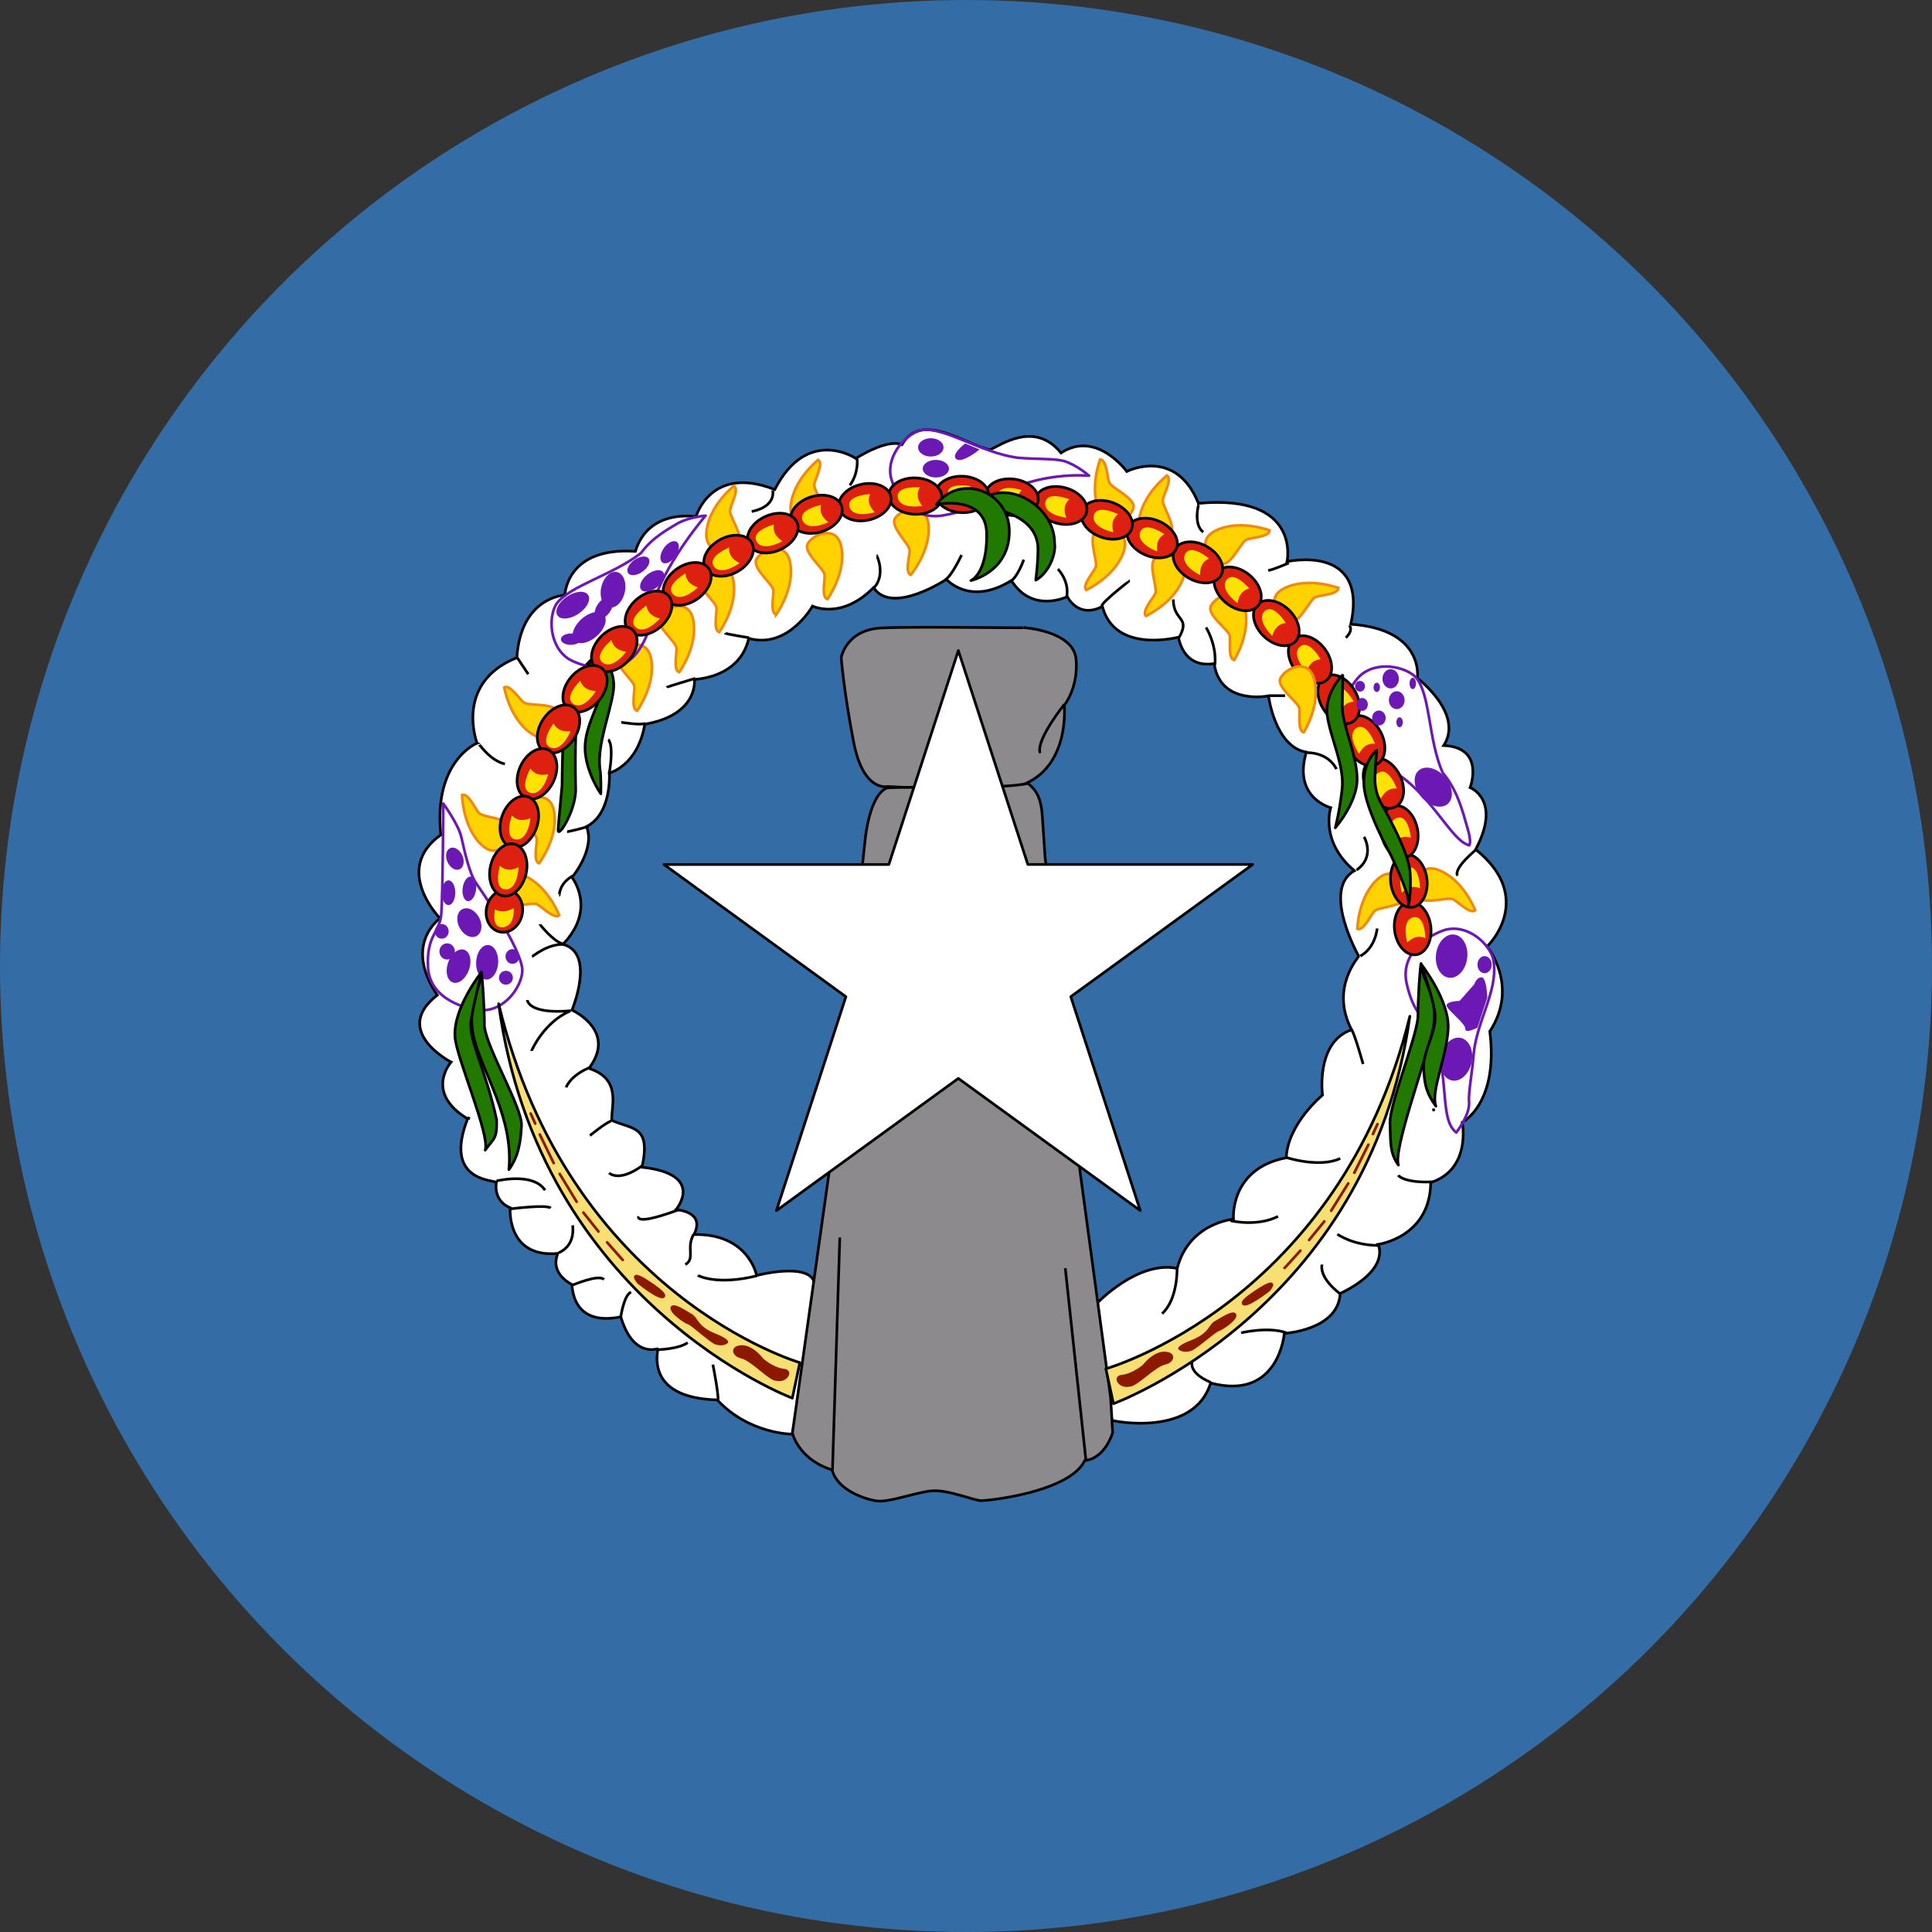 <?xml version="1.0" encoding="UTF-8"?>
<svg width="180px" height="180px" viewBox="0 0 180 180" version="1.1" xmlns="http://www.w3.org/2000/svg" xmlns:xlink="http://www.w3.org/1999/xlink">
    <rect x="0" y="0" width="180" height="180" fill="#333333" stroke="none"/>
    <!-- Generator: Sketch 46.2 (44496) - http://www.bohemiancoding.com/sketch -->
    <title>Icon / Country / Mariana Islands</title>
    <desc>Created with Sketch.</desc>
    <defs>
        <circle id="path-1" cx="90" cy="90" r="90"></circle>
    </defs>
    <g id="Symbols" stroke="none" stroke-width="1" fill="none" fill-rule="evenodd">
        <g id="Icon-/-Country-/-Mariana-Islands">
            <mask id="mask-2" fill="white">
                <use xlink:href="#path-1"></use>
            </mask>
            <use id="Mask" fill="#346DA6" fill-rule="nonzero" xlink:href="#path-1"></use>
            <g id="Page-1" mask="url(#mask-2)">
                <g transform="translate(39, 40)">
                    <path d="M63.19,81.439 C63.19,81.439 67.006,77.404 70.674,78.174 C71.775,73.918 75.92,73.588 75.92,73.588 C75.92,73.588 75.517,68.892 80.836,67.865 C80.983,64.674 84.211,62.032 84.211,62.032 C84.211,62.032 83.551,57.08 86.926,55.942 C84.872,52.017 87.623,49.155 87.586,49.082 C87.55,49.009 84.101,42.882 87.183,41.121 C83.918,38.37 84.982,35.252 84.982,35.252 C84.982,35.252 81.423,34.334 82.707,30.079 C79.772,29.565 79.185,24.833 79.185,24.833 C79.185,24.833 74.673,25.75 74.123,21.824 C71.151,22.301 70.821,19.367 70.784,19.367 C70.748,19.367 64.878,20.944 63.704,16.505 C61.43,17.679 60.439,15.588 60.439,15.588 C60.439,15.588 57.174,17.202 55.23,14.084 C51.341,16.505 49.177,13.974 49.177,13.974 C49.177,13.974 44.077,17.349 42.39,14.744 C39.381,17.789 36.703,16.469 36.703,16.469 C36.703,16.469 34.429,20.504 30.76,19.477 C29.917,23.218 25.698,23.292 25.698,23.292 C25.698,23.292 26.138,26.594 21.075,27.474 C20.415,31.363 17.774,32.023 17.774,32.023 C17.774,32.023 18.03,35.802 15.646,37.012 C16.49,39.14 14.289,41.745 14.289,41.745 C14.289,41.745 16.636,44.68 13.445,47.981 C16.526,48.788 14.289,54.108 14.289,54.108 C14.289,54.108 18.544,56.015 15.866,59.537 C18.911,60.528 17.957,62.949 17.994,64.38 C19.938,65.26 21.662,64.82 20.819,68.745 C26.799,69.406 23.974,72.708 23.974,72.708 C23.974,72.708 26.762,72.818 25.661,75.019 C30.761,74.909 31.494,78.834 31.494,78.834 C31.494,78.834 36.227,77.587 36.851,79.421 C37.474,81.255 34.796,93.618 34.796,93.618 C34.796,93.618 30.797,93.618 27.826,90.427 C20.856,90.243 22.396,85.658 22.286,85.658 C22.176,85.658 19.975,86.502 18.837,82.686 C14.178,83.64 14.325,79.715 14.289,79.678 C14.252,79.641 12.198,78.724 12.968,76.78 C8.162,77.22 8.529,72.524 8.529,72.524 C7.477,72.097 7.086,71.118 7.245,70.14 C6.621,69.92 2.366,69.847 4.567,64.234 C0.495,61.776 3.026,58.951 3.026,58.951 C3.026,58.951 -2.587,56.053 1.742,52.715 C-1.486,47.945 1.999,45.561 1.999,45.561 C1.999,45.561 -2.477,41.012 2.072,37.784 C1.339,30.887 5.447,29.236 5.447,29.236 C5.447,29.236 3.283,23.623 9.153,21.275 C9.519,15.589 13.628,15.442 13.628,15.442 C13.628,15.442 13.739,10.929 20.195,11.37 C21.442,7.335 25.845,8.141 25.845,8.141 C25.845,8.141 27.202,3.262 33.182,5.61 C36.227,-0.333 40.739,2.712 40.739,2.712 C40.739,2.712 43.601,0.841 45.031,1.428 C46.848,-1.694 50.716,1.307 53.217,1.911 C54.123,1.559 57.358,-0.883 59.853,2.198 C63.154,0.034 65.979,3.923 65.979,3.923 C65.979,3.923 70.528,1.612 72.656,6.894 C82.304,6.014 80.91,12.324 80.91,12.324 C80.91,12.324 88.504,10.599 86.853,18.156 C93.75,18.633 93.053,23.183 93.053,23.183 C93.053,23.183 97.419,26.484 95.511,29.456 C99.4,29.639 97.969,33.381 97.969,33.381 C97.969,33.381 100.94,34.518 98.483,39.141 C104.169,43.69 99.583,48.202 99.546,48.166 C99.51,48.129 102.591,51.834 99.803,56.09 C100.647,62.84 97.235,64.564 97.235,64.564 C97.235,64.564 98.116,68.93 94.3,70.177 C94.227,75.313 89.384,75.937 89.384,75.937 C89.384,75.937 90.669,78.168 85.863,80.516 C85.673,83.952 80.653,84.228 80.653,84.228 C80.653,84.228 80.176,90.538 73.793,88.85 C72.244,93.913 64.768,92.409 64.622,92.335 C64.475,92.262 63.191,81.477 63.191,81.44 L63.19,81.439 Z" id="Fill-1" stroke="none" fill="#FFFFFF" fill-rule="evenodd"></path>
                    <path d="M63.19,81.439 C63.19,81.439 67.006,77.404 70.674,78.174 C71.775,73.918 75.92,73.588 75.92,73.588 C75.92,73.588 75.517,68.892 80.836,67.865 C80.983,64.674 84.211,62.032 84.211,62.032 C84.211,62.032 83.551,57.08 86.926,55.942 C84.872,52.017 87.623,49.155 87.586,49.082 C87.55,49.009 84.101,42.882 87.183,41.121 C83.918,38.37 84.982,35.252 84.982,35.252 C84.982,35.252 81.423,34.334 82.707,30.079 C79.772,29.565 79.185,24.833 79.185,24.833 C79.185,24.833 74.673,25.75 74.123,21.824 C71.151,22.301 70.821,19.367 70.784,19.367 C70.748,19.367 64.878,20.944 63.704,16.505 C61.43,17.679 60.439,15.588 60.439,15.588 C60.439,15.588 57.174,17.202 55.23,14.084 C51.341,16.505 49.177,13.974 49.177,13.974 C49.177,13.974 44.077,17.349 42.39,14.744 C39.381,17.789 36.703,16.469 36.703,16.469 C36.703,16.469 34.429,20.504 30.76,19.477 C29.917,23.218 25.698,23.292 25.698,23.292 C25.698,23.292 26.138,26.594 21.075,27.474 C20.415,31.363 17.774,32.023 17.774,32.023 C17.774,32.023 18.03,35.802 15.646,37.012 C16.49,39.14 14.289,41.745 14.289,41.745 C14.289,41.745 16.636,44.68 13.445,47.981 C16.526,48.788 14.289,54.108 14.289,54.108 C14.289,54.108 18.544,56.015 15.866,59.537 C18.911,60.528 17.957,62.949 17.994,64.38 C19.938,65.26 21.662,64.82 20.819,68.745 C26.799,69.406 23.974,72.708 23.974,72.708 C23.974,72.708 26.762,72.818 25.661,75.019 C30.761,74.909 31.494,78.834 31.494,78.834 C31.494,78.834 36.227,77.587 36.851,79.421 C37.474,81.255 34.796,93.618 34.796,93.618 C34.796,93.618 30.797,93.618 27.826,90.427 C20.856,90.243 22.396,85.658 22.286,85.658 C22.176,85.658 19.975,86.502 18.837,82.686 C14.178,83.64 14.325,79.715 14.289,79.678 C14.252,79.641 12.198,78.724 12.968,76.78 C8.162,77.22 8.529,72.524 8.529,72.524 C7.477,72.097 7.086,71.118 7.245,70.14 C6.621,69.92 2.366,69.847 4.567,64.234 C0.495,61.776 3.026,58.951 3.026,58.951 C3.026,58.951 -2.587,56.053 1.742,52.715 C-1.486,47.945 1.999,45.561 1.999,45.561 C1.999,45.561 -2.477,41.012 2.072,37.784 C1.339,30.887 5.447,29.236 5.447,29.236 C5.447,29.236 3.283,23.623 9.153,21.275 C9.519,15.589 13.628,15.442 13.628,15.442 C13.628,15.442 13.739,10.929 20.195,11.37 C21.442,7.335 25.845,8.141 25.845,8.141 C25.845,8.141 27.202,3.262 33.182,5.61 C36.227,-0.333 40.739,2.712 40.739,2.712 C40.739,2.712 43.601,0.841 45.031,1.428 C46.848,-1.694 50.716,1.307 53.217,1.911 C54.123,1.559 57.358,-0.883 59.853,2.198 C63.154,0.034 65.979,3.923 65.979,3.923 C65.979,3.923 70.528,1.612 72.656,6.894 C82.304,6.014 80.91,12.324 80.91,12.324 C80.91,12.324 88.504,10.599 86.853,18.156 C93.75,18.633 93.053,23.183 93.053,23.183 C93.053,23.183 97.419,26.484 95.511,29.456 C99.4,29.639 97.969,33.381 97.969,33.381 C97.969,33.381 100.94,34.518 98.483,39.141 C104.169,43.69 99.583,48.202 99.546,48.166 C99.51,48.129 102.591,51.834 99.803,56.09 C100.647,62.84 97.235,64.564 97.235,64.564 C97.235,64.564 98.116,68.93 94.3,70.177 C94.227,75.313 89.384,75.937 89.384,75.937 C89.384,75.937 90.669,78.168 85.863,80.516 C85.673,83.952 80.653,84.228 80.653,84.228 C80.653,84.228 80.176,90.538 73.793,88.85 C72.244,93.913 64.768,92.409 64.622,92.335 C64.475,92.262 63.191,81.477 63.191,81.44 L63.19,81.439 Z" id="Stroke-3" stroke="#000000" stroke-width="0.25" fill="none"></path>
                    <path d="M16.034,21.517 C16.034,21.517 13.935,23.52 13.665,25.467 C13.465,26.47 13.388,31.146 13.364,33.222 C13.317,33.859 13.054,36.372 12.997,37.287 C12.941,38.201 14.541,35.725 14.633,33.71 C14.582,31.623 14.582,27.228 14.794,26.568 C14.983,25.719 14.942,24.781 15.234,23.929 C15.62,22.747 16.053,21.535 16.034,21.517 L16.034,21.517 Z M16.828,20.893 C16.846,20.893 18.446,22.28 18.147,24.37 C17.848,26.461 16.641,29.367 16.884,31.531 C17.032,32.399 16.976,33.955 16.976,33.955 C16.976,33.955 15.526,31.895 15.507,29.692 C15.489,27.49 17.077,25.399 17.077,23.775 C17.077,22.151 16.79,20.856 16.828,20.893 L16.828,20.893 Z" id="Fill-5" stroke="none" fill="#217900" fill-rule="evenodd"></path>
                    <path d="M16.034,21.517 C16.034,21.517 13.935,23.52 13.665,25.467 C13.465,26.47 13.388,31.146 13.364,33.222 C13.317,33.859 13.054,36.372 12.997,37.287 C12.941,38.201 14.541,35.725 14.633,33.71 C14.582,31.623 14.582,27.228 14.794,26.568 C14.983,25.719 14.942,24.781 15.234,23.929 C15.62,22.747 16.053,21.535 16.034,21.517 Z M16.828,20.893 C16.846,20.893 18.446,22.28 18.147,24.37 C17.848,26.461 16.641,29.367 16.884,31.531 C17.032,32.399 16.976,33.955 16.976,33.955 C16.976,33.955 15.526,31.895 15.507,29.692 C15.489,27.49 17.077,25.399 17.077,23.775 C17.077,22.151 16.79,20.856 16.828,20.893 L16.828,20.893 Z" id="Stroke-7" stroke="#000000" stroke-width="0.25" fill="none" stroke-linejoin="round"></path>
                    <path d="M62.197,14.971 C62.197,14.971 64.918,13.715 65.696,11.378 C66.474,9.04 63.341,9.018 62.927,9.761 C62.514,10.504 63.28,12.354 63.083,12.843 C62.885,13.332 61.779,14.512 62.197,14.971" id="Fill-9" stroke="none" fill="#FFD200" fill-rule="evenodd"></path>
                    <path d="M62.197,14.971 C62.197,14.971 64.918,13.715 65.696,11.378 C66.474,9.04 63.341,9.018 62.927,9.761 C62.514,10.504 63.28,12.354 63.083,12.843 C62.885,13.332 61.779,14.512 62.197,14.971 Z" id="Stroke-11" stroke="#EF8A10" stroke-width="0.25" fill="none"></path>
                    <path d="M20.354,26.225 C20.354,26.225 22.12,23.804 21.662,21.384 C21.205,18.963 18.457,20.468 18.457,21.318 C18.457,22.169 20.027,23.412 20.092,23.935 C20.158,24.458 19.765,26.028 20.354,26.225 L20.354,26.225 Z M24.279,22.627 C24.279,22.627 26.045,20.206 25.588,17.786 C25.13,15.365 22.382,16.87 22.382,17.72 C22.382,18.57 23.952,19.814 24.018,20.337 C24.083,20.86 23.69,22.43 24.279,22.627 L24.279,22.627 Z M28.008,18.898 C28.008,18.898 29.774,16.477 29.316,14.057 C28.858,11.636 26.111,13.141 26.111,13.992 C26.111,14.842 27.681,16.085 27.746,16.608 C27.812,17.132 27.419,18.702 28.008,18.898 L28.008,18.898 Z M33.307,17.263 C33.307,17.263 35.073,14.842 34.615,12.422 C34.157,10.001 31.409,11.506 31.409,12.356 C31.409,13.207 32.98,14.449 33.045,14.973 C33.11,15.496 32.718,17.066 33.307,17.262 L33.307,17.263 Z M38.082,15.823 C38.082,15.823 39.848,13.403 39.39,10.982 C38.932,8.562 36.185,10.066 36.185,10.917 C36.185,11.767 37.755,13.01 37.82,13.533 C37.886,14.057 37.493,15.627 38.082,15.823 L38.082,15.823 Z" id="Fill-13" stroke="none" fill="#FFD200" fill-rule="evenodd"></path>
                    <path d="M20.354,26.225 C20.354,26.225 22.12,23.804 21.662,21.384 C21.205,18.963 18.457,20.468 18.457,21.318 C18.457,22.169 20.027,23.412 20.092,23.935 C20.158,24.458 19.765,26.028 20.354,26.225 L20.354,26.225 Z M24.279,22.627 C24.279,22.627 26.045,20.206 25.588,17.786 C25.13,15.365 22.382,16.87 22.382,17.72 C22.382,18.57 23.952,19.814 24.018,20.337 C24.083,20.86 23.69,22.43 24.279,22.627 Z M28.008,18.898 C28.008,18.898 29.774,16.477 29.316,14.057 C28.858,11.636 26.111,13.141 26.111,13.992 C26.111,14.842 27.681,16.085 27.746,16.608 C27.812,17.132 27.419,18.702 28.008,18.898 L28.008,18.898 Z M33.307,17.263 C33.307,17.263 35.073,14.842 34.615,12.422 C34.157,10.001 31.409,11.506 31.409,12.356 C31.409,13.207 32.98,14.449 33.045,14.973 C33.11,15.496 32.718,17.066 33.307,17.262 L33.307,17.263 Z M38.082,15.823 C38.082,15.823 39.848,13.403 39.39,10.982 C38.932,8.562 36.185,10.066 36.185,10.917 C36.185,11.767 37.755,13.01 37.82,13.533 C37.886,14.057 37.493,15.627 38.082,15.823 Z" id="Stroke-15" stroke="#EF8A10" stroke-width="0.25" fill="none"></path>
                    <path d="M45.844,13.566 C45.844,13.566 47.781,11.281 47.499,8.833 C47.218,6.386 44.369,7.687 44.307,8.536 C44.246,9.384 45.721,10.737 45.749,11.264 C45.776,11.791 45.271,13.328 45.844,13.566 L45.844,13.566 Z M63.499,2.8 C63.499,2.8 62.417,5.594 63.483,7.815 C64.549,10.035 66.816,7.874 66.597,7.052 C66.378,6.23 64.541,5.434 64.342,4.945 C64.144,4.456 64.119,2.838 63.499,2.8 L63.499,2.8 Z M69.725,4.298 C69.725,4.298 67.351,6.125 67.11,8.577 C66.871,11.029 69.93,10.356 70.169,9.539 C70.407,8.723 69.25,7.09 69.333,6.569 C69.418,6.048 70.235,4.651 69.725,4.298 L69.725,4.298 Z M79.284,9.413 C79.284,9.413 76.482,8.349 74.269,9.43 C72.056,10.512 74.232,12.764 75.053,12.539 C75.873,12.315 76.657,10.472 77.145,10.271 C77.632,10.069 79.25,10.033 79.284,9.413 L79.284,9.413 Z M85.693,14.778 C85.693,14.778 82.892,13.714 80.679,14.795 C78.465,15.876 80.643,18.128 81.463,17.904 C82.283,17.679 83.067,15.837 83.554,15.635 C84.042,15.434 85.66,15.398 85.694,14.778 L85.693,14.778 Z M87.46,46.547 C87.46,46.547 87.522,43.551 89.354,41.903 C91.185,40.256 92.459,43.118 91.943,43.794 C91.427,44.471 89.425,44.508 89.056,44.884 C88.687,45.261 88.048,46.747 87.46,46.547 L87.46,46.547 Z M98.442,44.809 C98.442,44.809 97.369,42.012 95.088,41.082 C92.806,40.152 92.578,43.276 93.292,43.738 C94.006,44.2 95.902,43.556 96.377,43.786 C96.852,44.015 97.958,45.197 98.442,44.809 L98.442,44.809 Z M75.984,21.495 C75.984,21.495 77.585,18.961 76.966,16.577 C76.347,14.192 73.706,15.878 73.763,16.726 C73.82,17.575 75.47,18.71 75.57,19.227 C75.671,19.745 75.384,21.338 75.984,21.495 L75.984,21.495 Z M67.758,17.391 C67.758,17.391 70.478,16.136 71.256,13.798 C72.034,11.461 68.901,11.438 68.487,12.181 C68.074,12.924 68.841,14.774 68.643,15.263 C68.445,15.752 67.338,16.933 67.757,17.391 L67.758,17.391 Z M11.22,40.434 C11.22,40.434 13.033,38.048 12.623,35.62 C12.212,33.191 9.436,34.641 9.419,35.492 C9.403,36.342 10.948,37.615 11.003,38.14 C11.058,38.664 10.635,40.226 11.22,40.434 L11.22,40.434 Z M13.099,45.278 C13.099,45.278 12.03,42.479 9.75,41.546 C7.47,40.613 7.237,43.737 7.951,44.2 C8.664,44.663 10.561,44.022 11.036,44.252 C11.511,44.482 12.614,45.665 13.099,45.278 L13.099,45.278 Z M4.054,34.069 C4.054,34.069 4.079,37.065 5.889,38.736 C7.699,40.407 9.009,37.561 8.502,36.878 C7.995,36.195 5.993,36.133 5.629,35.752 C5.265,35.37 4.644,33.876 4.054,34.069 L4.054,34.069 Z M7.975,24.036 C7.975,24.036 8.472,26.991 10.523,28.355 C12.574,29.719 13.418,26.702 12.81,26.108 C12.202,25.513 10.215,25.767 9.795,25.448 C9.375,25.13 8.527,23.752 7.975,24.036 L7.975,24.036 Z M37.229,2.844 C37.229,2.844 34.877,4.7 34.667,7.155 C34.457,9.609 37.508,8.899 37.737,8.08 C37.965,7.26 36.787,5.641 36.865,5.12 C36.943,4.598 37.743,3.191 37.229,2.844 L37.229,2.844 Z M29.379,5.265 C29.379,5.265 27.026,7.121 26.817,9.576 C26.607,12.03 29.658,11.32 29.886,10.5 C30.115,9.681 28.937,8.062 29.015,7.54 C29.093,7.019 29.893,5.612 29.379,5.265 L29.379,5.265 Z" id="Fill-17" stroke="none" fill="#FFD200" fill-rule="evenodd"></path>
                    <path d="M45.844,13.566 C45.844,13.566 47.781,11.281 47.499,8.833 C47.218,6.386 44.369,7.687 44.307,8.536 C44.246,9.384 45.721,10.737 45.749,11.264 C45.776,11.791 45.271,13.328 45.844,13.566 Z M63.499,2.8 C63.499,2.8 62.417,5.594 63.483,7.815 C64.549,10.035 66.816,7.874 66.597,7.052 C66.378,6.23 64.541,5.434 64.342,4.945 C64.144,4.456 64.119,2.838 63.499,2.8 Z M69.725,4.298 C69.725,4.298 67.351,6.125 67.11,8.577 C66.871,11.029 69.93,10.356 70.169,9.539 C70.407,8.723 69.25,7.09 69.333,6.569 C69.418,6.048 70.235,4.651 69.725,4.298 L69.725,4.298 Z M79.284,9.413 C79.284,9.413 76.482,8.349 74.269,9.43 C72.056,10.512 74.232,12.764 75.053,12.539 C75.873,12.315 76.657,10.472 77.145,10.271 C77.632,10.069 79.25,10.033 79.284,9.413 Z M85.693,14.778 C85.693,14.778 82.892,13.714 80.679,14.795 C78.465,15.876 80.643,18.128 81.463,17.904 C82.283,17.679 83.067,15.837 83.554,15.635 C84.042,15.434 85.66,15.398 85.694,14.778 L85.693,14.778 Z M87.46,46.547 C87.46,46.547 87.522,43.551 89.354,41.903 C91.185,40.256 92.459,43.118 91.943,43.794 C91.427,44.471 89.425,44.508 89.056,44.884 C88.687,45.261 88.048,46.747 87.46,46.547 L87.46,46.547 Z M98.442,44.809 C98.442,44.809 97.369,42.012 95.088,41.082 C92.806,40.152 92.578,43.276 93.292,43.738 C94.006,44.2 95.902,43.556 96.377,43.786 C96.852,44.015 97.958,45.197 98.442,44.809 Z M75.984,21.495 C75.984,21.495 77.585,18.961 76.966,16.577 C76.347,14.192 73.706,15.878 73.763,16.726 C73.82,17.575 75.47,18.71 75.57,19.227 C75.671,19.745 75.384,21.338 75.984,21.495 Z M67.758,17.391 C67.758,17.391 70.478,16.136 71.256,13.798 C72.034,11.461 68.901,11.438 68.487,12.181 C68.074,12.924 68.841,14.774 68.643,15.263 C68.445,15.752 67.338,16.933 67.757,17.391 L67.758,17.391 Z M11.22,40.434 C11.22,40.434 13.033,38.048 12.623,35.62 C12.212,33.191 9.436,34.641 9.419,35.492 C9.403,36.342 10.948,37.615 11.003,38.14 C11.058,38.664 10.635,40.226 11.22,40.434 L11.22,40.434 Z M13.099,45.278 C13.099,45.278 12.03,42.479 9.75,41.546 C7.47,40.613 7.237,43.737 7.951,44.2 C8.664,44.663 10.561,44.022 11.036,44.252 C11.511,44.482 12.614,45.665 13.099,45.278 Z M4.054,34.069 C4.054,34.069 4.079,37.065 5.889,38.736 C7.699,40.407 9.009,37.561 8.502,36.878 C7.995,36.195 5.993,36.133 5.629,35.752 C5.265,35.37 4.644,33.876 4.054,34.069 Z M7.975,24.036 C7.975,24.036 8.472,26.991 10.523,28.355 C12.574,29.719 13.418,26.702 12.81,26.108 C12.202,25.513 10.215,25.767 9.795,25.448 C9.375,25.13 8.527,23.752 7.975,24.036 Z M37.229,2.844 C37.229,2.844 34.877,4.7 34.667,7.155 C34.457,9.609 37.508,8.899 37.737,8.08 C37.965,7.26 36.787,5.641 36.865,5.12 C36.943,4.598 37.743,3.191 37.229,2.844 Z M29.379,5.265 C29.379,5.265 27.026,7.121 26.817,9.576 C26.607,12.03 29.658,11.32 29.886,10.5 C30.115,9.681 28.937,8.062 29.015,7.54 C29.093,7.019 29.893,5.612 29.379,5.265 Z" id="Stroke-19" stroke="#EF8A10" stroke-width="0.25" fill="none"></path>
                    <path d="M56.385,18.474 C56.385,18.474 61.028,18.766 61.256,21.429 C61.483,24.091 60.152,25.714 60.152,25.714 C60.152,25.714 60.736,31.462 56.191,33.15 C51.32,33.734 43.69,33.28 43.69,33.28 C43.69,33.28 41.45,33.832 40.541,29.189 C39.632,24.546 39.372,21.267 39.372,21.267 C39.372,21.267 39.826,18.669 43.106,18.507 C46.385,18.344 56.353,18.539 56.386,18.474 L56.385,18.474 Z" id="Fill-21" stroke="none" fill="#8C8A8C" fill-rule="evenodd"></path>
                    <path d="M56.385,18.474 C56.385,18.474 61.028,18.766 61.256,21.429 C61.483,24.091 60.152,25.714 60.152,25.714 C60.152,25.714 60.736,31.462 56.191,33.15 C51.32,33.734 43.69,33.28 43.69,33.28 C43.69,33.28 41.45,33.832 40.541,29.189 C39.632,24.546 39.372,21.267 39.372,21.267 C39.372,21.267 39.826,18.669 43.106,18.507 C46.385,18.344 56.353,18.539 56.386,18.474 L56.385,18.474 Z" id="Stroke-23" stroke="#000000" stroke-width="0.25" fill="none"></path>
                    <path d="M60.119,25.682 C60.119,25.682 57.619,28.799 57.879,30.066" id="Stroke-25" stroke="#000000" stroke-width="0.25" fill="none" stroke-linecap="round"></path>
                    <path d="M56.776,32.987 C57.393,33.506 57.977,34.091 58.107,36.006 L58.367,39.838 L61.614,69.059 L64.471,90.197 L64.666,93.476 C64.666,93.476 63.984,95.879 62.068,96.074 C60.672,98.996 53.107,99.84 52.36,99.808 C51.678,99.775 49.275,98.769 47.814,98.899 C46.353,99.028 43.821,100.003 42.684,99.84 C41.548,99.678 38.983,98.801 38.528,96.95 C35.346,95.944 34.827,93.509 34.827,93.509 L38.269,69.059 L41.613,38.149 C41.613,38.149 42.002,34.026 43.658,33.409 C45.379,33.246 54.276,33.571 56.776,32.987 L56.776,32.987 Z" id="Fill-27" stroke="none" fill="#8C8A8C" fill-rule="evenodd"></path>
                    <path d="M56.776,32.987 C57.393,33.506 57.977,34.091 58.107,36.006 L58.367,39.838 L61.614,69.059 L64.471,90.197 L64.666,93.476 C64.666,93.476 63.984,95.879 62.068,96.074 C60.672,98.996 53.107,99.84 52.36,99.808 C51.678,99.775 49.275,98.769 47.814,98.899 C46.353,99.028 43.821,100.003 42.684,99.84 C41.548,99.678 38.983,98.801 38.528,96.95 C35.346,95.944 34.827,93.509 34.827,93.509 L38.269,69.059 L41.613,38.149 C41.613,38.149 42.002,34.026 43.658,33.409 C45.379,33.246 54.276,33.571 56.776,32.987 L56.776,32.987 Z" id="Stroke-29" stroke="#000000" stroke-width="0.25" fill="none"></path>
                    <path d="M60.25,78.152 L62.166,95.978 M39.243,75.295 L38.561,96.919" id="Stroke-31" stroke="#000000" stroke-width="0.25" fill="none"></path>
                    <path d="M94.53,63.275 L94.601,63.524 M4.705,64.058 L4.634,64.307" id="Stroke-33" stroke="#000000" stroke-width="0.25" fill="none"></path>
                    <path d="M2.298,34.864 C2.298,34.864 3.72,36.834 3.975,37.965 C4.231,39.096 4.705,41.321 5.325,42.232 C5.945,43.144 9.483,48.214 9.666,50.33 C9.702,51.716 8.206,54.087 5.981,54.123 C4.595,54.087 1.021,53.175 0.875,50.111 C0.729,47.047 1.969,46.974 2.115,45.114 C2.261,43.253 2.297,34.901 2.297,34.864 L2.298,34.864 Z" id="Stroke-35" stroke="#6B18B5" stroke-width="0.25" fill="none" stroke-linejoin="round"></path>
                    <path d="M96.68,65.513 C97.141,64.875 97.965,63.646 97.867,62.623 C97.79,61.813 98.239,59.356 98.288,58.283 C98.593,54.943 100.683,52.233 100.115,49.331 C99.778,47.986 97.808,46.067 95.655,46.628 C94.329,47.035 91.378,48.659 92.059,51.65 C92.739,54.641 93.706,54.591 94.345,56.344 C96.18,59.968 95.006,64.273 96.68,65.512 L96.68,65.513 Z M97.889,38.758 C98.137,38.191 97.68,37.126 97.356,35.878 C97.041,34.895 96.571,33.369 95.421,32.013 C94.054,28.95 94.289,24.751 92.927,23.121 C91.976,22.112 89.244,21.483 87.64,23.025 C86.682,24.028 84.789,27.194 86.844,29.471 C88.9,31.747 89.796,30.89 91.21,32.107 C94.582,34.372 96.234,38.342 97.889,38.758 L97.889,38.758 Z M62.46,4.323 C62.46,4.323 61.36,3.338 60.129,2.951 C59.129,2.696 57.463,2.807 55.739,2.638 C52.418,2.172 48.994,-0.23 46.891,0.06 C45.531,0.331 43.55,2.314 44.006,4.492 C44.348,5.835 45.851,8.553 48.871,8.018 C51.892,7.483 51.866,6.824 53.647,6.27 C57.993,3.833 62.424,4.331 62.46,4.323 L62.46,4.323 Z M26.734,8.043 C26.734,8.043 25.261,8.149 24.127,8.763 C23.249,9.305 21.761,10.084 20.721,11.526 C18.076,13.588 14.097,14.55 12.842,16.263 C12.091,17.428 12.137,20.231 14.019,21.418 C15.222,22.107 18.75,23.185 20.467,20.643 C22.183,18.101 21.161,17.394 22.003,15.729 C23.392,11.912 26.715,8.075 26.734,8.043 L26.734,8.043 Z" id="Stroke-37" stroke="#6B18B5" stroke-width="0.25" fill="none" stroke-linejoin="round"></path>
                    <path d="M27.419,87.136 C27.419,87.136 27.942,89.792 27.898,90.402 M26.025,78.819 C26.069,78.863 27.811,79.777 31.513,78.863 M22.324,85.742 C22.324,85.742 24.24,85.698 25.068,85.089 M18.841,82.651 C18.841,82.651 19.146,80.605 19.799,80.387 M14.311,79.733 C14.485,79.69 16.793,78.688 17.272,79.211 M13.048,76.728 C13.179,76.641 14.572,76.162 14.355,74.158 M25.635,74.987 C24.894,76.25 25.809,77.252 24.851,77.818 M20.496,73.332 C20.496,73.332 20.061,74.246 24.198,72.722 M8.52,72.634 C8.52,72.634 11.874,72.198 12.309,72.547 M7.255,70.021 C7.517,69.977 10.695,69.237 11.784,70.892 M17.753,69.282 C17.753,69.282 18.624,70.196 20.801,68.628 M15.966,65.796 C15.966,65.796 17.404,64.62 17.926,64.446 M13.746,61.312 C13.746,61.312 14.094,60.18 16.097,59.396 M10.522,57.914 C10.522,57.87 11.698,55.214 14.093,54.212 M10.13,53.168 C10.13,53.168 10.173,54.518 14.18,54.17 M10.566,49.118 C10.697,49.074 12.047,47.898 13.615,47.985 M11.306,46.112 C11.306,46.156 12.568,47.724 13.439,47.941 M13.092,43.412 C13.135,43.412 13.048,42.323 14.398,41.583 M13.833,37.491 C13.877,37.491 15.532,37.142 15.793,36.968 M5.602,29.303 C5.602,29.259 6.647,30.871 8.041,31.175 M9.172,21.246 L10.218,22.814 M17.665,28.91 C17.665,28.91 18.232,29.215 17.752,32.133 M18.884,27.299 C18.972,27.299 20.714,27.603 21.149,27.386 M23.109,24.033 C23.153,23.99 25.766,23.206 25.766,23.206 M28.553,18.98 C28.597,19.067 30.774,19.415 30.774,19.415 M32.994,5.698 C32.994,5.741 33.342,7.179 31.034,7.658 M40.833,2.737 C40.876,2.78 41.007,4.087 40.179,5.219 M42.662,11.752 C42.706,11.752 43.533,13.494 42.445,14.757 M50.588,11.708 C50.545,11.795 49.674,13.668 49.064,14.016 M56.381,12.143 C56.381,12.143 55.815,13.798 55.075,14.234 M59.559,13.015 C59.559,13.015 60.648,14.103 60.386,15.584 M66.266,14.103 C66.222,14.103 63.653,16.106 63.653,16.455 M70.316,15.845 C70.316,17.936 71.971,17.413 70.839,19.416 M72.713,6.917 C72.669,6.917 72.147,8.877 73.105,9.574 M79.158,13.145 C79.593,13.102 81.074,12.448 81.074,12.448 M73.365,18.458 C73.365,18.458 74.367,20.026 74.192,21.943 M86.735,18.284 C86.735,18.328 87.127,18.676 86.387,19.416 M79.289,24.816 L80.726,24.816 M82.816,30.129 C82.816,30.129 84.688,30.042 85.516,31.654 M88.085,37.968 C88.085,37.968 89.174,39.797 87.388,41.06 M98.493,39.187 C98.493,39.187 96.403,40.886 96.794,41.583 M89.304,46.505 C89.304,46.505 89.174,48.29 87.736,49.074 M86.91,55.955 C86.91,55.955 87.04,55.781 87.998,59.134 M80.726,67.801 C80.813,67.844 83.905,68.846 85.865,67.931 M91.265,69.5 C91.265,69.5 91.787,70.24 94.488,70.109 M75.629,73.722 C75.629,73.722 78.068,74.332 80.071,73.33 M70.665,78.165 C70.665,78.165 70.752,81.039 69.271,82.389 M85.603,74.987 C85.603,74.987 87.084,76.076 89.566,76.032 M84.166,77.816 C84.166,77.86 83.817,78.948 85.821,80.516 M76.632,84.176 C76.632,84.176 79.158,83.566 80.857,84.176 M72.102,86.745 C72.102,86.745 71.536,87.834 73.801,88.792" id="Stroke-39" stroke="#000000" stroke-width="0.25" fill="none"></path>
                    <path d="M94.302,46.288 C94.193,45.412 93.771,44.642 93.195,44.268 C92.618,43.895 91.976,43.976 91.51,44.479 C91.043,44.983 90.823,45.833 90.933,46.709 C91.042,47.585 91.464,48.355 92.04,48.728 C92.616,49.101 93.259,49.021 93.726,48.518 C94.192,48.014 94.412,47.164 94.302,46.288" id="Fill-41" stroke="none" fill="#DE2010" fill-rule="evenodd"></path>
                    <path d="M94.302,46.288 C94.193,45.412 93.771,44.642 93.195,44.268 C92.618,43.895 91.976,43.976 91.51,44.479 C91.043,44.983 90.823,45.833 90.933,46.709 C91.042,47.585 91.464,48.355 92.04,48.728 C92.616,49.101 93.259,49.021 93.726,48.518 C94.192,48.014 94.412,47.164 94.302,46.288 Z" id="Stroke-43" stroke="#000000" stroke-width="0.25" fill="none"></path>
                    <path d="M93.942,41.864 C93.833,40.988 93.411,40.218 92.835,39.845 C92.258,39.471 91.616,39.552 91.149,40.055 C90.683,40.559 90.463,41.409 90.573,42.285 C90.682,43.161 91.104,43.931 91.68,44.304 C92.256,44.678 92.899,44.597 93.366,44.094 C93.832,43.59 94.052,42.74 93.942,41.864" id="Fill-45" stroke="none" fill="#DE2010" fill-rule="evenodd"></path>
                    <path d="M93.942,41.864 C93.833,40.988 93.411,40.218 92.835,39.845 C92.258,39.471 91.616,39.552 91.149,40.055 C90.683,40.559 90.463,41.409 90.573,42.285 C90.682,43.161 91.104,43.931 91.68,44.304 C92.256,44.678 92.899,44.597 93.366,44.094 C93.832,43.59 94.052,42.74 93.942,41.864 Z" id="Stroke-47" stroke="#000000" stroke-width="0.25" fill="none"></path>
                    <path d="M93.043,37.139 C92.858,36.275 92.37,35.546 91.763,35.224 C91.156,34.903 90.523,35.04 90.102,35.582 C89.682,36.125 89.537,36.991 89.724,37.854 C89.909,38.717 90.398,39.447 91.004,39.768 C91.611,40.089 92.244,39.953 92.665,39.41 C93.085,38.868 93.23,38.002 93.043,37.139" id="Fill-49" stroke="none" fill="#DE2010" fill-rule="evenodd"></path>
                    <path d="M93.043,37.139 C92.858,36.275 92.37,35.546 91.763,35.224 C91.156,34.903 90.523,35.04 90.102,35.582 C89.682,36.125 89.537,36.991 89.724,37.854 C89.909,38.717 90.398,39.447 91.004,39.768 C91.611,40.089 92.244,39.953 92.665,39.41 C93.085,38.868 93.23,38.002 93.043,37.139 Z" id="Stroke-51" stroke="#000000" stroke-width="0.25" fill="none"></path>
                    <path d="M91.405,32.2 C91.006,31.412 90.348,30.831 89.679,30.675 C89.01,30.52 88.433,30.813 88.165,31.445 C87.897,32.076 87.977,32.951 88.378,33.738 C88.777,34.525 89.435,35.106 90.104,35.262 C90.773,35.418 91.35,35.125 91.619,34.493 C91.887,33.861 91.806,32.987 91.405,32.2" id="Fill-53" stroke="none" fill="#DE2010" fill-rule="evenodd"></path>
                    <path d="M91.405,32.2 C91.006,31.412 90.348,30.831 89.679,30.675 C89.01,30.52 88.433,30.813 88.165,31.445 C87.897,32.076 87.977,32.951 88.378,33.738 C88.777,34.525 89.435,35.106 90.104,35.262 C90.773,35.418 91.35,35.125 91.619,34.493 C91.887,33.861 91.806,32.987 91.405,32.2 Z" id="Stroke-55" stroke="#000000" stroke-width="0.25" fill="none"></path>
                    <path d="M89.656,28.239 C89.257,27.451 88.599,26.87 87.93,26.714 C87.261,26.558 86.684,26.852 86.416,27.483 C86.148,28.115 86.229,28.99 86.629,29.777 C87.029,30.564 87.686,31.145 88.355,31.301 C89.024,31.457 89.601,31.163 89.87,30.532 C90.138,29.9 90.057,29.025 89.656,28.239" id="Fill-57" stroke="none" fill="#DE2010" fill-rule="evenodd"></path>
                    <path d="M89.656,28.239 C89.257,27.451 88.599,26.87 87.93,26.714 C87.261,26.558 86.684,26.852 86.416,27.483 C86.148,28.115 86.229,28.99 86.629,29.777 C87.029,30.564 87.686,31.145 88.355,31.301 C89.024,31.457 89.601,31.163 89.87,30.532 C90.138,29.9 90.057,29.025 89.656,28.239 Z" id="Stroke-59" stroke="#000000" stroke-width="0.25" fill="none"></path>
                    <path d="M87.167,24.255 C86.703,23.504 85.998,22.981 85.318,22.882 C84.639,22.784 84.088,23.125 83.875,23.777 C83.661,24.429 83.816,25.294 84.281,26.044 C84.746,26.795 85.451,27.318 86.13,27.417 C86.81,27.515 87.36,27.174 87.574,26.522 C87.788,25.87 87.633,25.005 87.167,24.255" id="Fill-61" stroke="none" fill="#DE2010" fill-rule="evenodd"></path>
                    <path d="M87.167,24.255 C86.703,23.504 85.998,22.981 85.318,22.882 C84.639,22.784 84.088,23.125 83.875,23.777 C83.661,24.429 83.816,25.294 84.281,26.044 C84.746,26.795 85.451,27.318 86.13,27.417 C86.81,27.515 87.36,27.174 87.574,26.522 C87.788,25.87 87.633,25.005 87.167,24.255 Z" id="Stroke-63" stroke="#000000" stroke-width="0.25" fill="none"></path>
                    <path d="M84.4,20.415 C83.865,19.713 83.112,19.26 82.426,19.227 C81.741,19.195 81.226,19.588 81.076,20.258 C80.927,20.927 81.164,21.773 81.7,22.475 C82.235,23.177 82.987,23.63 83.673,23.663 C84.359,23.695 84.874,23.302 85.024,22.632 C85.174,21.962 84.936,21.117 84.4,20.415" id="Fill-65" stroke="none" fill="#DE2010" fill-rule="evenodd"></path>
                    <path d="M84.4,20.415 C83.865,19.713 83.112,19.26 82.426,19.227 C81.741,19.195 81.226,19.588 81.076,20.258 C80.927,20.927 81.164,21.773 81.7,22.475 C82.235,23.177 82.987,23.63 83.673,23.663 C84.359,23.695 84.874,23.302 85.024,22.632 C85.174,21.962 84.936,21.117 84.4,20.415 Z" id="Stroke-67" stroke="#000000" stroke-width="0.25" fill="none"></path>
                    <path d="M81.098,16.836 C80.467,16.219 79.658,15.88 78.974,15.947 C78.291,16.014 77.838,16.478 77.787,17.162 C77.736,17.846 78.094,18.649 78.726,19.265 C79.357,19.883 80.167,20.221 80.851,20.154 C81.533,20.087 81.986,19.624 82.037,18.939 C82.088,18.255 81.73,17.452 81.098,16.836" id="Fill-69" stroke="none" fill="#DE2010" fill-rule="evenodd"></path>
                    <path d="M81.098,16.836 C80.467,16.219 79.658,15.88 78.974,15.947 C78.291,16.014 77.838,16.478 77.787,17.162 C77.736,17.846 78.094,18.649 78.726,19.265 C79.357,19.883 80.167,20.221 80.851,20.154 C81.533,20.087 81.986,19.624 82.037,18.939 C82.088,18.255 81.73,17.452 81.098,16.836 Z" id="Stroke-71" stroke="#000000" stroke-width="0.25" fill="none"></path>
                    <path d="M77.38,13.544 C76.694,12.987 75.857,12.724 75.182,12.854 C74.508,12.984 74.1,13.487 74.112,14.173 C74.125,14.859 74.554,15.625 75.241,16.181 C75.926,16.738 76.763,17.001 77.438,16.871 C78.112,16.741 78.52,16.238 78.508,15.552 C78.496,14.865 78.066,14.1 77.38,13.544" id="Fill-73" stroke="none" fill="#DE2010" fill-rule="evenodd"></path>
                    <path d="M77.38,13.544 C76.694,12.987 75.857,12.724 75.182,12.854 C74.508,12.984 74.1,13.487 74.112,14.173 C74.125,14.859 74.554,15.625 75.241,16.181 C75.926,16.738 76.763,17.001 77.438,16.871 C78.112,16.741 78.52,16.238 78.508,15.552 C78.496,14.865 78.066,14.1 77.38,13.544 Z" id="Stroke-75" stroke="#000000" stroke-width="0.25" fill="none"></path>
                    <path d="M73.442,10.916 C72.674,10.481 71.805,10.361 71.161,10.6 C70.518,10.841 70.199,11.404 70.325,12.079 C70.451,12.753 71.002,13.437 71.771,13.871 C72.539,14.307 73.409,14.427 74.052,14.187 C74.695,13.947 75.014,13.383 74.888,12.709 C74.763,12.034 74.211,11.35 73.442,10.916" id="Fill-77" stroke="none" fill="#DE2010" fill-rule="evenodd"></path>
                    <path d="M73.442,10.916 C72.674,10.481 71.805,10.361 71.161,10.6 C70.518,10.841 70.199,11.404 70.325,12.079 C70.451,12.753 71.002,13.437 71.771,13.871 C72.539,14.307 73.409,14.427 74.052,14.187 C74.695,13.947 75.014,13.383 74.888,12.709 C74.763,12.034 74.211,11.35 73.442,10.916 Z" id="Stroke-79" stroke="#000000" stroke-width="0.25" fill="none"></path>
                    <path d="M69.035,8.579 C68.23,8.215 67.353,8.175 66.734,8.472 C66.116,8.77 65.849,9.361 66.036,10.021 C66.223,10.681 66.834,11.312 67.639,11.674 C68.444,12.038 69.321,12.078 69.94,11.781 C70.559,11.484 70.825,10.893 70.638,10.233 C70.451,9.572 69.84,8.941 69.035,8.579" id="Fill-81" stroke="none" fill="#DE2010" fill-rule="evenodd"></path>
                    <path d="M69.035,8.579 C68.23,8.215 67.353,8.175 66.734,8.472 C66.116,8.77 65.849,9.361 66.036,10.021 C66.223,10.681 66.834,11.312 67.639,11.674 C68.444,12.038 69.321,12.078 69.94,11.781 C70.559,11.484 70.825,10.893 70.638,10.233 C70.451,9.572 69.84,8.941 69.035,8.579 Z" id="Stroke-83" stroke="#000000" stroke-width="0.25" fill="none"></path>
                    <path d="M64.711,6.838 C63.884,6.529 63.006,6.548 62.408,6.886 C61.811,7.224 61.585,7.831 61.816,8.478 C62.047,9.124 62.698,9.713 63.526,10.02 C64.353,10.329 65.231,10.31 65.829,9.972 C66.426,9.634 66.652,9.027 66.421,8.381 C66.191,7.734 65.539,7.146 64.711,6.838" id="Fill-85" stroke="none" fill="#DE2010" fill-rule="evenodd"></path>
                    <path d="M64.711,6.838 C63.884,6.529 63.006,6.548 62.408,6.886 C61.811,7.224 61.585,7.831 61.816,8.478 C62.047,9.124 62.698,9.713 63.526,10.02 C64.353,10.329 65.231,10.31 65.829,9.972 C66.426,9.634 66.652,9.027 66.421,8.381 C66.191,7.734 65.539,7.146 64.711,6.838 Z" id="Stroke-87" stroke="#000000" stroke-width="0.25" fill="none"></path>
                    <path d="M60.318,5.463 C59.469,5.218 58.596,5.303 58.026,5.686 C57.456,6.069 57.277,6.691 57.556,7.318 C57.836,7.945 58.531,8.482 59.379,8.726 C60.228,8.97 61.101,8.885 61.671,8.502 C62.241,8.12 62.42,7.497 62.141,6.87 C61.862,6.243 61.167,5.706 60.318,5.463" id="Fill-89" stroke="none" fill="#DE2010" fill-rule="evenodd"></path>
                    <path d="M60.318,5.463 C59.469,5.218 58.596,5.303 58.026,5.686 C57.456,6.069 57.277,6.691 57.556,7.318 C57.836,7.945 58.531,8.482 59.379,8.726 C60.228,8.97 61.101,8.885 61.671,8.502 C62.241,8.12 62.42,7.497 62.141,6.87 C61.862,6.243 61.167,5.706 60.318,5.463 Z" id="Stroke-91" stroke="#000000" stroke-width="0.25" fill="none"></path>
                    <path d="M55.482,4.638 C54.607,4.527 53.756,4.745 53.252,5.212 C52.748,5.678 52.667,6.321 53.04,6.897 C53.412,7.473 54.181,7.897 55.058,8.006 C55.934,8.118 56.784,7.899 57.288,7.433 C57.792,6.967 57.873,6.324 57.501,5.748 C57.128,5.171 56.359,4.748 55.482,4.638" id="Fill-93" stroke="none" fill="#DE2010" fill-rule="evenodd"></path>
                    <path d="M55.482,4.638 C54.607,4.527 53.756,4.745 53.252,5.212 C52.748,5.678 52.667,6.321 53.04,6.897 C53.412,7.473 54.181,7.897 55.058,8.006 C55.934,8.118 56.784,7.899 57.288,7.433 C57.792,6.967 57.873,6.324 57.501,5.748 C57.128,5.171 56.359,4.748 55.482,4.638 Z" id="Stroke-95" stroke="#000000" stroke-width="0.25" fill="none"></path>
                    <path d="M50.709,4.369 C49.827,4.333 48.998,4.623 48.536,5.13 C48.073,5.638 48.047,6.285 48.467,6.828 C48.888,7.37 49.69,7.727 50.573,7.762 C51.455,7.798 52.283,7.507 52.746,7 C53.209,6.493 53.235,5.846 52.814,5.303 C52.394,4.76 51.591,4.404 50.709,4.369" id="Fill-97" stroke="none" fill="#DE2010" fill-rule="evenodd"></path>
                    <path d="M50.709,4.369 C49.827,4.333 48.998,4.623 48.536,5.13 C48.073,5.638 48.047,6.285 48.467,6.828 C48.888,7.37 49.69,7.727 50.573,7.762 C51.455,7.798 52.283,7.507 52.746,7 C53.209,6.493 53.235,5.846 52.814,5.303 C52.394,4.76 51.591,4.404 50.709,4.369 Z" id="Stroke-99" stroke="#000000" stroke-width="0.25" fill="none"></path>
                    <path d="M46.337,4.524 C45.454,4.488 44.626,4.778 44.163,5.285 C43.701,5.793 43.675,6.44 44.095,6.983 C44.515,7.525 45.318,7.882 46.2,7.916 C47.083,7.953 47.911,7.662 48.374,7.155 C48.836,6.648 48.862,6 48.442,5.458 C48.022,4.915 47.219,4.559 46.337,4.524" id="Fill-101" stroke="none" fill="#DE2010" fill-rule="evenodd"></path>
                    <path d="M46.337,4.524 C45.454,4.488 44.626,4.778 44.163,5.285 C43.701,5.793 43.675,6.44 44.095,6.983 C44.515,7.525 45.318,7.882 46.2,7.916 C47.083,7.953 47.911,7.662 48.374,7.155 C48.836,6.648 48.862,6 48.442,5.458 C48.022,4.915 47.219,4.559 46.337,4.524 Z" id="Stroke-103" stroke="#000000" stroke-width="0.25" fill="none"></path>
                    <path d="M41.208,5.132 C40.347,5.328 39.624,5.825 39.31,6.435 C38.996,7.047 39.141,7.678 39.689,8.091 C40.236,8.505 41.104,8.639 41.965,8.442 C42.826,8.246 43.549,7.748 43.863,7.137 C44.177,6.527 44.032,5.895 43.485,5.482 C42.937,5.068 42.069,4.934 41.208,5.132" id="Fill-105" stroke="none" fill="#DE2010" fill-rule="evenodd"></path>
                    <path d="M41.208,5.132 C40.347,5.328 39.624,5.825 39.31,6.435 C38.996,7.047 39.141,7.678 39.689,8.091 C40.236,8.505 41.104,8.639 41.965,8.442 C42.826,8.246 43.549,7.748 43.863,7.137 C44.177,6.527 44.032,5.895 43.485,5.482 C42.937,5.068 42.069,4.934 41.208,5.132 Z" id="Stroke-107" stroke="#000000" stroke-width="0.25" fill="none"></path>
                    <path d="M36.546,6.297 C35.705,6.563 35.025,7.118 34.762,7.753 C34.5,8.388 34.696,9.005 35.276,9.372 C35.856,9.739 36.732,9.801 37.574,9.533 C38.415,9.267 39.095,8.712 39.358,8.077 C39.62,7.443 39.424,6.825 38.844,6.458 C38.264,6.091 37.388,6.029 36.546,6.297" id="Fill-109" stroke="none" fill="#DE2010" fill-rule="evenodd"></path>
                    <path d="M36.546,6.297 C35.705,6.563 35.025,7.118 34.762,7.753 C34.5,8.388 34.696,9.005 35.276,9.372 C35.856,9.739 36.732,9.801 37.574,9.533 C38.415,9.267 39.095,8.712 39.358,8.077 C39.62,7.443 39.424,6.825 38.844,6.458 C38.264,6.091 37.388,6.029 36.546,6.297 Z" id="Stroke-111" stroke="#000000" stroke-width="0.25" fill="none"></path>
                    <path d="M32.293,8.122 C31.489,8.486 30.88,9.118 30.695,9.78 C30.51,10.441 30.779,11.031 31.398,11.326 C32.017,11.621 32.895,11.578 33.698,11.212 C34.502,10.847 35.111,10.215 35.296,9.554 C35.481,8.893 35.213,8.303 34.593,8.008 C33.974,7.712 33.097,7.755 32.293,8.122" id="Fill-113" stroke="none" fill="#DE2010" fill-rule="evenodd"></path>
                    <path d="M32.293,8.122 C31.489,8.486 30.88,9.118 30.695,9.78 C30.51,10.441 30.779,11.031 31.398,11.326 C32.017,11.621 32.895,11.578 33.698,11.212 C34.502,10.847 35.111,10.215 35.296,9.554 C35.481,8.893 35.213,8.303 34.593,8.008 C33.974,7.712 33.097,7.755 32.293,8.122 Z" id="Stroke-115" stroke="#000000" stroke-width="0.25" fill="none"></path>
                    <path d="M28.049,10.297 C27.278,10.729 26.726,11.411 26.598,12.085 C26.47,12.76 26.788,13.325 27.43,13.566 C28.072,13.807 28.943,13.69 29.712,13.257 C30.482,12.825 31.035,12.143 31.163,11.468 C31.291,10.793 30.973,10.229 30.331,9.987 C29.688,9.746 28.818,9.864 28.049,10.297" id="Fill-117" stroke="none" fill="#DE2010" fill-rule="evenodd"></path>
                    <path d="M28.049,10.297 C27.278,10.729 26.726,11.411 26.598,12.085 C26.47,12.76 26.788,13.325 27.43,13.566 C28.072,13.807 28.943,13.69 29.712,13.257 C30.482,12.825 31.035,12.143 31.163,11.468 C31.291,10.793 30.973,10.229 30.331,9.987 C29.688,9.746 28.818,9.864 28.049,10.297 Z" id="Stroke-119" stroke="#000000" stroke-width="0.25" fill="none"></path>
                    <path d="M24.034,13.018 C23.316,13.531 22.841,14.269 22.787,14.954 C22.733,15.639 23.11,16.165 23.775,16.335 C24.439,16.505 25.292,16.294 26.01,15.779 C26.728,15.266 27.204,14.529 27.258,13.844 C27.311,13.16 26.934,12.633 26.27,12.463 C25.605,12.292 24.752,12.504 24.034,13.018" id="Fill-121" stroke="none" fill="#DE2010" fill-rule="evenodd"></path>
                    <path d="M24.034,13.018 C23.316,13.531 22.841,14.269 22.787,14.954 C22.733,15.639 23.11,16.165 23.775,16.335 C24.439,16.505 25.292,16.294 26.01,15.779 C26.728,15.266 27.204,14.529 27.258,13.844 C27.311,13.16 26.934,12.633 26.27,12.463 C25.605,12.292 24.752,12.504 24.034,13.018 Z" id="Stroke-123" stroke="#000000" stroke-width="0.25" fill="none"></path>
                    <path d="M20.32,15.834 C19.647,16.406 19.236,17.181 19.24,17.868 C19.245,18.555 19.665,19.048 20.342,19.161 C21.019,19.274 21.85,18.991 22.522,18.418 C23.195,17.846 23.606,17.071 23.602,16.384 C23.597,15.697 23.177,15.204 22.5,15.091 C21.823,14.977 20.992,15.26 20.32,15.834" id="Fill-125" stroke="none" fill="#DE2010" fill-rule="evenodd"></path>
                    <path d="M20.32,15.834 C19.647,16.406 19.236,17.181 19.24,17.868 C19.245,18.555 19.665,19.048 20.342,19.161 C21.019,19.274 21.85,18.991 22.522,18.418 C23.195,17.846 23.606,17.071 23.602,16.384 C23.597,15.697 23.177,15.204 22.5,15.091 C21.823,14.977 20.992,15.26 20.32,15.834 Z" id="Stroke-127" stroke="#000000" stroke-width="0.25" fill="none"></path>
                    <path d="M17.04,19.26 C16.41,19.879 16.056,20.682 16.109,21.366 C16.163,22.051 16.618,22.512 17.301,22.577 C17.984,22.641 18.793,22.299 19.422,21.68 C20.052,21.061 20.406,20.258 20.353,19.573 C20.299,18.889 19.845,18.427 19.161,18.363 C18.478,18.298 17.669,18.64 17.04,19.26" id="Fill-129" stroke="none" fill="#DE2010" fill-rule="evenodd"></path>
                    <path d="M17.04,19.26 C16.41,19.879 16.056,20.682 16.109,21.366 C16.163,22.051 16.618,22.512 17.301,22.577 C17.984,22.641 18.793,22.299 19.422,21.68 C20.052,21.061 20.406,20.258 20.353,19.573 C20.299,18.889 19.845,18.427 19.161,18.363 C18.478,18.298 17.669,18.64 17.04,19.26 Z" id="Stroke-131" stroke="#000000" stroke-width="0.25" fill="none"></path>
                    <path d="M14.217,23.068 C13.642,23.737 13.355,24.567 13.466,25.245 C13.577,25.923 14.069,26.344 14.755,26.351 C15.441,26.358 16.218,25.95 16.793,25.28 C17.369,24.61 17.655,23.78 17.545,23.103 C17.434,22.426 16.943,22.004 16.256,21.996 C15.57,21.989 14.792,22.397 14.217,23.068" id="Fill-133" stroke="none" fill="#DE2010" fill-rule="evenodd"></path>
                    <path d="M14.217,23.068 C13.642,23.737 13.355,24.567 13.466,25.245 C13.577,25.923 14.069,26.344 14.755,26.351 C15.441,26.358 16.218,25.95 16.793,25.28 C17.369,24.61 17.655,23.78 17.545,23.103 C17.434,22.426 16.943,22.004 16.256,21.996 C15.57,21.989 14.792,22.397 14.217,23.068 Z" id="Stroke-135" stroke="#000000" stroke-width="0.25" fill="none"></path>
                    <path d="M11.636,26.965 C11.135,27.692 10.939,28.548 11.121,29.21 C11.304,29.872 11.838,30.239 12.52,30.173 C13.203,30.106 13.933,29.618 14.433,28.89 C14.934,28.163 15.13,27.307 14.948,26.645 C14.766,25.984 14.232,25.616 13.549,25.682 C12.866,25.749 12.136,26.238 11.636,26.965" id="Fill-137" stroke="none" fill="#DE2010" fill-rule="evenodd"></path>
                    <path d="M11.636,26.965 C11.135,27.692 10.939,28.548 11.121,29.21 C11.304,29.872 11.838,30.239 12.52,30.173 C13.203,30.106 13.933,29.618 14.433,28.89 C14.934,28.163 15.13,27.307 14.948,26.645 C14.766,25.984 14.232,25.616 13.549,25.682 C12.866,25.749 12.136,26.238 11.636,26.965 Z" id="Stroke-139" stroke="#000000" stroke-width="0.25" fill="none"></path>
                    <path d="M9.487,31.388 C9.118,32.19 9.072,33.066 9.365,33.688 C9.659,34.308 10.248,34.578 10.909,34.396 C11.57,34.213 12.205,33.606 12.573,32.803 C12.942,32.001 12.988,31.124 12.695,30.504 C12.401,29.883 11.812,29.613 11.151,29.795 C10.489,29.978 9.854,30.585 9.487,31.388" id="Fill-141" stroke="none" fill="#DE2010" fill-rule="evenodd"></path>
                    <path d="M9.487,31.388 C9.118,32.19 9.072,33.066 9.365,33.688 C9.659,34.308 10.248,34.578 10.909,34.396 C11.57,34.213 12.205,33.606 12.573,32.803 C12.942,32.001 12.988,31.124 12.695,30.504 C12.401,29.883 11.812,29.613 11.151,29.795 C10.489,29.978 9.854,30.585 9.487,31.388 Z" id="Stroke-143" stroke="#000000" stroke-width="0.25" fill="none"></path>
                    <path d="M7.784,36.004 C7.489,36.837 7.522,37.714 7.871,38.306 C8.22,38.897 8.83,39.113 9.473,38.871 C10.115,38.629 10.692,37.967 10.985,37.134 C11.28,36.302 11.246,35.425 10.898,34.833 C10.549,34.242 9.939,34.026 9.296,34.268 C8.654,34.509 8.077,35.172 7.784,36.004" id="Fill-145" stroke="none" fill="#DE2010" fill-rule="evenodd"></path>
                    <path d="M7.784,36.004 C7.489,36.837 7.522,37.714 7.871,38.306 C8.22,38.897 8.83,39.113 9.473,38.871 C10.115,38.629 10.692,37.967 10.985,37.134 C11.28,36.302 11.246,35.425 10.898,34.833 C10.549,34.242 9.939,34.026 9.296,34.268 C8.654,34.509 8.077,35.172 7.784,36.004 Z" id="Stroke-147" stroke="#000000" stroke-width="0.25" fill="none"></path>
                    <path d="M6.303,44.754 C6.221,45.458 6.468,46.134 6.95,46.526 C7.433,46.917 8.078,46.965 8.641,46.651 C9.205,46.338 9.603,45.71 9.684,45.005 C9.766,44.3 9.52,43.625 9.037,43.233 C8.555,42.842 7.91,42.794 7.346,43.108 C6.782,43.421 6.384,44.049 6.303,44.754" id="Fill-149" stroke="none" fill="#DE2010" fill-rule="evenodd"></path>
                    <path d="M6.303,44.754 C6.221,45.458 6.468,46.134 6.95,46.526 C7.433,46.917 8.078,46.965 8.641,46.651 C9.205,46.338 9.603,45.71 9.684,45.005 C9.766,44.3 9.52,43.625 9.037,43.233 C8.555,42.842 7.91,42.794 7.346,43.108 C6.782,43.421 6.384,44.049 6.303,44.754 Z" id="Stroke-151" stroke="#000000" stroke-width="0.25" fill="none"></path>
                    <path d="M6.7,40.67 C6.503,41.531 6.637,42.398 7.051,42.946 C7.465,43.494 8.097,43.638 8.707,43.324 C9.317,43.01 9.814,42.286 10.01,41.425 C10.207,40.564 10.073,39.696 9.659,39.149 C9.245,38.601 8.613,38.457 8.003,38.771 C7.392,39.085 6.895,39.809 6.7,40.67" id="Fill-153" stroke="none" fill="#DE2010" fill-rule="evenodd"></path>
                    <path d="M6.7,40.67 C6.503,41.531 6.637,42.398 7.051,42.946 C7.465,43.494 8.097,43.638 8.707,43.324 C9.317,43.01 9.814,42.286 10.01,41.425 C10.207,40.564 10.073,39.696 9.659,39.149 C9.245,38.601 8.613,38.457 8.003,38.771 C7.392,39.085 6.895,39.809 6.7,40.67 Z" id="Stroke-155" stroke="#000000" stroke-width="0.25" fill="none"></path>
                    <path d="M92.105,47.807 C92.684,47.273 93.195,47.149 93.811,47.406 C93.703,45.875 93.262,45.324 92.665,45.463 C92.067,45.601 91.744,46.36 92.105,47.807 L92.105,47.807 Z M85.797,26.507 C86.066,25.766 86.462,25.42 87.127,25.365 C86.326,24.056 85.682,23.77 85.215,24.168 C84.748,24.566 84.811,25.388 85.797,26.507 L85.797,26.507 Z M8.858,44.607 C8.186,44.964 7.662,45.006 7.112,44.736 C6.912,45.952 7.232,46.433 7.843,46.389 C8.454,46.346 8.921,45.785 8.858,44.607 L8.858,44.607 Z M9.31,40.801 C8.595,41.134 8.07,41.097 7.562,40.666 C7.2,42.157 7.453,42.815 8.064,42.865 C8.676,42.915 9.213,42.29 9.31,40.801 L9.31,40.801 Z M10.42,36.232 C9.685,36.516 9.164,36.444 8.685,35.98 C8.224,37.444 8.432,38.117 9.039,38.208 C9.645,38.298 10.224,37.711 10.42,36.232 L10.42,36.232 Z M12.077,32.129 C11.307,32.293 10.803,32.14 10.405,31.605 C9.717,32.978 9.816,33.676 10.401,33.861 C10.986,34.047 11.65,33.559 12.078,32.129 L12.077,32.129 Z M14.149,28.132 C13.364,28.194 12.885,27.977 12.559,27.395 C11.699,28.667 11.707,29.371 12.262,29.631 C12.818,29.891 13.54,29.493 14.15,28.132 L14.149,28.132 Z M16.509,24.389 C15.724,24.33 15.283,24.042 15.05,23.417 C14.006,24.542 13.906,25.24 14.415,25.582 C14.924,25.924 15.699,25.641 16.509,24.389 L16.509,24.389 Z M19.329,20.729 C18.552,20.599 18.14,20.273 17.965,19.629 C16.823,20.655 16.659,21.34 17.135,21.727 C17.611,22.114 18.408,21.903 19.329,20.729 L19.329,20.729 Z M26.019,14.73 C25.274,14.472 24.923,14.08 24.859,13.416 C23.56,14.235 23.284,14.883 23.688,15.344 C24.092,15.805 24.913,15.732 26.019,14.73 L26.019,14.73 Z M22.477,17.629 C21.715,17.429 21.334,17.066 21.218,16.41 C19.987,17.327 19.762,17.995 20.201,18.423 C20.64,18.852 21.453,18.714 22.477,17.629 L22.477,17.629 Z M33.892,10.421 C33.237,9.984 32.995,9.517 33.099,8.858 C31.637,9.325 31.206,9.883 31.482,10.431 C31.758,10.979 32.571,11.114 33.892,10.421 L33.892,10.421 Z M29.901,12.46 C29.197,12.106 28.9,11.672 28.924,11.005 C27.529,11.646 27.17,12.253 27.51,12.763 C27.85,13.273 28.674,13.308 29.901,12.46 L29.901,12.46 Z M38.178,8.655 C37.555,8.173 37.346,7.69 37.496,7.04 C36.004,7.404 35.536,7.931 35.773,8.497 C36.01,9.063 36.812,9.254 38.178,8.655 L38.178,8.655 Z M46.907,7.141 C46.441,6.506 46.373,5.984 46.696,5.401 C45.162,5.339 44.567,5.716 44.639,6.325 C44.71,6.934 45.428,7.339 46.907,7.141 L46.907,7.141 Z M42.501,7.721 C41.953,7.155 41.815,6.647 42.057,6.025 C40.529,6.172 39.99,6.626 40.143,7.22 C40.296,7.814 41.063,8.117 42.501,7.721 L42.501,7.721 Z M51.452,7.046 C51.057,6.365 51.046,5.839 51.43,5.294 C49.911,5.068 49.279,5.379 49.285,5.992 C49.29,6.605 49.961,7.085 51.452,7.046 L51.452,7.046 Z M56.023,7.397 C55.701,6.678 55.745,6.154 56.183,5.651 C54.696,5.269 54.035,5.512 53.977,6.123 C53.919,6.734 54.536,7.28 56.023,7.397 L56.023,7.397 Z M60.34,8.233 C60.07,7.492 60.152,6.973 60.625,6.503 C59.17,6.014 58.493,6.209 58.391,6.814 C58.289,7.419 58.865,8.009 60.34,8.233 L60.34,8.233 Z M64.735,9.594 C64.528,8.834 64.654,8.323 65.166,7.895 C63.757,7.285 63.066,7.422 62.913,8.016 C62.76,8.61 63.284,9.246 64.735,9.594 L64.735,9.594 Z M68.813,11.375 C68.718,10.593 68.915,10.105 69.483,9.755 C68.176,8.949 67.472,8.986 67.236,9.552 C67,10.118 67.427,10.823 68.813,11.375 L68.813,11.375 Z M76.303,16.2 C76.426,15.422 76.749,15.007 77.391,14.826 C76.354,13.693 75.668,13.536 75.285,14.015 C74.903,14.495 75.121,15.29 76.303,16.2 L76.303,16.2 Z M72.804,13.578 C72.79,12.79 73.037,12.325 73.638,12.035 C72.421,11.099 71.717,11.063 71.424,11.602 C71.131,12.14 71.483,12.886 72.804,13.578 L72.804,13.578 Z M79.529,19.251 C79.758,18.497 80.136,18.13 80.796,18.04 C79.927,16.774 79.269,16.524 78.824,16.945 C78.378,17.368 78.484,18.185 79.529,19.251 L79.529,19.251 Z M82.726,22.581 C82.984,21.836 83.375,21.484 84.039,21.419 C83.218,20.122 82.569,19.846 82.109,20.251 C81.648,20.656 81.723,21.477 82.726,22.581 L82.726,22.581 Z M87.618,30.223 C87.992,29.53 88.435,29.245 89.1,29.288 C88.499,27.875 87.903,27.499 87.383,27.824 C86.863,28.15 86.805,28.973 87.618,30.223 L87.618,30.223 Z M89.657,34.393 C90.032,33.7 90.474,33.415 91.14,33.458 C90.538,32.045 89.942,31.669 89.422,31.995 C88.903,32.32 88.845,33.142 89.658,34.394 L89.657,34.393 Z M91.603,43.161 C92.183,42.628 92.694,42.503 93.309,42.76 C93.201,41.229 92.761,40.679 92.163,40.817 C91.566,40.955 91.243,41.714 91.603,43.161 L91.603,43.161 Z M90.781,38.579 C91.318,38.003 91.819,37.84 92.452,38.05 C92.229,36.531 91.748,36.016 91.163,36.199 C90.577,36.382 90.312,37.163 90.781,38.579 L90.781,38.579 Z" id="Fill-157" stroke="none" fill="#FFE300" fill-rule="evenodd"></path>
                    <path d="M89.287,29.896 C89.287,29.896 87.943,30.885 88.074,33.163 C88.204,35.439 90.556,39.62 90.556,39.62 C90.556,39.62 92.273,43.148 92.217,44.063 C92.161,44.977 92.534,43.185 92.366,41.17 C92.198,39.154 89.604,34.712 89.604,34.712 C89.604,34.712 89.044,33.797 89.1,32.285 C89.156,30.774 89.305,29.915 89.287,29.896 L89.287,29.896 Z M86.096,22.88 C86.077,22.88 84.36,24.597 84.659,26.687 C84.957,28.778 86.283,31.353 86.04,33.518 C85.797,35.684 85.405,37.121 85.405,37.121 C85.405,37.121 87.421,34.825 87.44,32.622 C87.458,30.42 86.059,27.527 86.059,25.903 C86.059,24.279 86.133,22.843 86.096,22.88 L86.096,22.88 Z" id="Fill-159" stroke="none" fill="#217900" fill-rule="evenodd"></path>
                    <path d="M89.287,29.896 C89.287,29.896 87.943,30.885 88.074,33.163 C88.204,35.439 90.556,39.62 90.556,39.62 C90.556,39.62 92.273,43.148 92.217,44.063 C92.161,44.977 92.534,43.185 92.366,41.17 C92.198,39.154 89.604,34.712 89.604,34.712 C89.604,34.712 89.044,33.797 89.1,32.285 C89.156,30.774 89.305,29.915 89.287,29.896 Z M86.096,22.88 C86.077,22.88 84.36,24.597 84.659,26.687 C84.957,28.778 86.283,31.353 86.04,33.518 C85.797,35.684 85.405,37.121 85.405,37.121 C85.405,37.121 87.421,34.825 87.44,32.622 C87.458,30.42 86.059,27.527 86.059,25.903 C86.059,24.279 86.133,22.843 86.096,22.88 L86.096,22.88 Z" id="Stroke-161" stroke="#000000" stroke-width="0.25" fill="none" stroke-linejoin="round"></path>
                    <path d="M4.638,50.494 C4.984,49.675 4.854,48.796 4.349,48.53 C3.843,48.264 3.153,48.712 2.807,49.53 C2.462,50.349 2.591,51.228 3.097,51.494 C3.602,51.76 4.292,51.313 4.638,50.494 L4.638,50.494 Z M7.399,49.866 C7.507,48.984 7.142,48.174 6.583,48.056 C6.024,47.939 5.483,48.558 5.375,49.44 C5.267,50.323 5.632,51.133 6.191,51.25 C6.75,51.368 7.291,50.748 7.399,49.866 L7.399,49.866 Z M5.678,45.563 C5.344,44.856 4.649,44.463 4.125,44.683 C3.601,44.904 3.447,45.655 3.781,46.361 C4.115,47.067 4.81,47.461 5.334,47.24 C5.858,47.02 6.012,46.269 5.678,45.563 L5.678,45.563 Z M4.071,39.696 C3.828,39.151 3.321,38.847 2.94,39.017 C2.559,39.188 2.447,39.767 2.69,40.312 C2.933,40.856 3.439,41.16 3.82,40.99 C4.202,40.82 4.314,40.24 4.071,39.696 L4.071,39.696 Z M9.393,49.113 C9.393,48.735 9.102,48.429 8.744,48.429 C8.387,48.429 8.096,48.735 8.096,49.113 C8.096,49.491 8.386,49.798 8.744,49.798 C9.102,49.798 9.393,49.491 9.393,49.113 L9.393,49.113 Z M8.782,51.094 C8.782,50.736 8.492,50.445 8.134,50.445 C7.777,50.445 7.486,50.734 7.486,51.093 L7.486,51.094 C7.486,51.452 7.777,51.742 8.134,51.741 C8.492,51.741 8.782,51.451 8.782,51.094 L8.782,51.094 Z M98.353,51.704 L96.992,53.249 C96.992,53.249 95.713,53.282 95.779,53.697 C95.846,54.112 97.539,55.358 97.523,55.856 C97.506,56.354 98.652,55.74 98.652,55.74 C98.652,55.74 99.566,52.966 99.566,52.95 C99.566,52.933 99.516,51.023 99.018,51.057 C98.519,51.09 98.384,51.669 98.354,51.705 L98.353,51.704 Z M99.98,49.877 C99.98,49.436 99.683,49.08 99.316,49.08 C98.949,49.08 98.652,49.436 98.652,49.877 C98.652,50.317 98.949,50.674 99.316,50.674 C99.683,50.674 99.98,50.317 99.98,49.877 L99.98,49.877 Z M98.107,58.978 C98.335,57.883 97.88,56.861 97.09,56.697 C96.3,56.532 95.474,57.286 95.245,58.382 C95.017,59.477 95.473,60.499 96.263,60.663 C97.053,60.828 97.878,60.074 98.107,58.978 L98.107,58.978 Z M97.695,49.255 C97.827,48.144 97.286,47.166 96.484,47.07 C95.683,46.974 94.925,47.797 94.792,48.908 C94.66,50.019 95.201,50.997 96.003,51.093 C96.804,51.189 97.562,50.366 97.695,49.255 L97.695,49.255 Z M95.745,32.55 C95.059,31.645 93.96,31.263 93.291,31.698 C92.623,32.133 92.637,33.22 93.323,34.125 C94.009,35.03 95.107,35.412 95.776,34.977 C96.445,34.542 96.431,33.456 95.745,32.55 L95.745,32.55 Z M88.174,23.937 C88.174,23.759 88.086,23.595 87.942,23.505 C87.8,23.416 87.619,23.416 87.477,23.505 C87.333,23.595 87.244,23.759 87.244,23.937 C87.244,24.116 87.333,24.28 87.477,24.369 C87.619,24.459 87.8,24.459 87.942,24.369 C88.086,24.28 88.175,24.116 88.174,23.937 L88.174,23.937 Z M88.438,25.632 C88.438,25.302 88.2,25.034 87.907,25.034 C87.613,25.034 87.376,25.302 87.376,25.632 C87.376,25.962 87.613,26.23 87.907,26.23 C88.2,26.23 88.438,25.962 88.438,25.632 L88.438,25.632 Z M90.1,26.895 C90.1,26.51 89.818,26.197 89.469,26.197 C89.12,26.197 88.838,26.51 88.838,26.895 C88.838,27.28 89.12,27.593 89.469,27.593 C89.818,27.593 90.1,27.28 90.1,26.895 L90.1,26.895 Z M89.568,24.038 C89.568,23.799 89.434,23.606 89.269,23.606 C89.104,23.606 88.97,23.799 88.97,24.038 C88.97,24.276 89.104,24.469 89.269,24.469 C89.434,24.469 89.568,24.276 89.568,24.038 L89.568,24.038 Z M92.922,23.671 C92.922,23.378 92.789,23.14 92.623,23.14 C92.459,23.14 92.325,23.378 92.325,23.671 C92.325,23.965 92.459,24.203 92.623,24.203 C92.789,24.203 92.922,23.965 92.922,23.671 L92.922,23.671 Z M91.695,27.292 C91.695,27.035 91.561,26.827 91.396,26.827 C91.23,26.827 91.097,27.035 91.097,27.292 C91.097,27.549 91.23,27.757 91.396,27.757 C91.561,27.757 91.695,27.549 91.695,27.292 L91.695,27.292 Z M91.328,23.242 C91.328,22.746 90.986,22.345 90.564,22.345 C90.142,22.345 89.8,22.746 89.8,23.242 C89.8,23.737 90.142,24.138 90.564,24.138 C90.986,24.138 91.328,23.737 91.328,23.242 L91.328,23.242 Z M91.86,25.233 C91.861,24.936 91.721,24.661 91.495,24.513 C91.274,24.364 90.985,24.364 90.764,24.513 C90.538,24.661 90.398,24.936 90.399,25.233 C90.398,25.53 90.538,25.804 90.764,25.953 C90.985,26.102 91.274,26.102 91.495,25.953 C91.721,25.805 91.861,25.53 91.86,25.233 L91.86,25.233 Z M50.924,1.316 C50.924,1.316 49.531,2.361 50.106,2.778 C50.68,3.196 52.265,1.873 52.265,1.873 L50.924,1.316 L50.924,1.316 Z M49.41,3.666 C49.41,3.214 48.865,2.848 48.192,2.848 C47.519,2.848 46.973,3.214 46.973,3.666 C46.973,4.118 47.519,4.485 48.192,4.485 C48.865,4.485 49.41,4.118 49.41,3.666 L49.41,3.666 Z M48.904,1.682 C48.904,1.21 48.375,0.828 47.72,0.828 C47.066,0.828 46.536,1.21 46.537,1.682 C46.536,2.153 47.067,2.535 47.72,2.535 C48.374,2.535 48.905,2.153 48.904,1.682 L48.904,1.682 Z" id="Fill-163" stroke="none" fill="#6B18B5" fill-rule="evenodd"></path>
                    <path d="M20.917,13.22 C21.43,12.827 21.65,12.285 21.407,12.008 C21.164,11.731 20.551,11.825 20.038,12.217 C19.525,12.609 19.306,13.152 19.548,13.429 C19.791,13.706 20.404,13.612 20.917,13.22 L20.917,13.22 Z M15.015,17.101 C15.776,16.538 16.101,15.761 15.742,15.364 C15.382,14.967 14.473,15.101 13.711,15.664 C12.951,16.226 12.625,17.003 12.985,17.4 C13.345,17.797 14.254,17.663 15.015,17.101 L15.015,17.101 Z M16.546,19.307 C17.316,18.652 17.645,17.747 17.281,17.284 C16.917,16.822 15.998,16.978 15.228,17.633 C14.458,18.288 14.13,19.194 14.494,19.656 C14.858,20.118 15.777,19.962 16.546,19.307 L16.546,19.307 Z M19.17,15.332 C19.427,14.438 19.162,13.541 18.579,13.326 C17.995,13.112 17.314,13.663 17.057,14.556 C16.8,15.45 17.065,16.347 17.649,16.562 C18.232,16.776 18.913,16.225 19.17,15.332 L19.17,15.332 Z M5.355,42.895 C5.439,42.265 5.228,41.716 4.883,41.67 C4.538,41.624 4.19,42.098 4.106,42.729 C4.022,43.36 4.234,43.908 4.579,43.954 C4.924,44 5.271,43.526 5.355,42.895 L5.355,42.895 Z M3.416,43.172 C3.416,42.536 3.134,42.02 2.786,42.02 C2.438,42.02 2.156,42.536 2.156,43.172 C2.156,43.809 2.438,44.324 2.786,44.324 C3.134,44.324 3.416,43.809 3.416,43.172 L3.416,43.172 Z M2.804,46.773 C2.804,46.395 2.513,46.089 2.156,46.089 C1.797,46.089 1.507,46.395 1.507,46.773 C1.507,47.151 1.797,47.457 2.156,47.457 C2.514,47.457 2.804,47.151 2.804,46.773 L2.804,46.773 Z M3.379,48.645 C3.379,48.227 3.057,47.888 2.659,47.888 C2.262,47.888 1.939,48.227 1.939,48.645 C1.939,49.062 2.262,49.401 2.659,49.401 C3.057,49.401 3.379,49.062 3.379,48.645 L3.379,48.645 Z" id="Fill-165" stroke="none" fill="#6B18B5" fill-rule="evenodd"></path>
                    <path d="M23.971,11.775 C24.321,11.233 24.345,10.648 24.023,10.469 C23.701,10.29 23.156,10.585 22.805,11.127 C22.454,11.67 22.431,12.254 22.753,12.433 C23.074,12.612 23.62,12.317 23.971,11.775 L23.971,11.775 Z M14.256,20.077 C14.772,20.051 15.162,19.794 15.126,19.503 C15.091,19.212 14.644,18.996 14.128,19.022 C13.612,19.048 13.222,19.305 13.258,19.596 C13.293,19.888 13.74,20.103 14.256,20.077 L14.256,20.077 Z M22.28,14.656 C22.832,14.191 23.047,13.575 22.761,13.28 C22.474,12.985 21.794,13.123 21.242,13.588 C20.69,14.053 20.475,14.669 20.762,14.964 C21.049,15.259 21.728,15.121 22.28,14.656 L22.28,14.656 Z M17.84,16.98 C18.191,16.438 18.214,15.853 17.892,15.674 C17.571,15.495 17.025,15.79 16.674,16.332 C16.323,16.875 16.3,17.459 16.621,17.638 C16.943,17.817 17.489,17.522 17.84,16.98 L17.84,16.98 Z" id="Fill-167" stroke="none" fill="#6B18B5" fill-rule="evenodd"></path>
                    <path d="M82.464,28.234 C82.464,28.234 84.065,25.701 83.446,23.317 C82.827,20.932 80.186,22.617 80.243,23.466 C80.3,24.314 81.95,25.449 82.05,25.967 C82.15,26.485 81.864,28.078 82.464,28.234" id="Fill-169" stroke="none" fill="#FFD200" fill-rule="evenodd"></path>
                    <path d="M82.464,28.234 C82.464,28.234 84.065,25.701 83.446,23.317 C82.827,20.932 80.186,22.617 80.243,23.466 C80.3,24.314 81.95,25.449 82.05,25.967 C82.15,26.485 81.864,28.078 82.464,28.234 Z" id="Stroke-171" stroke="#EF8A10" stroke-width="0.25" fill="none"></path>
                    <path d="M51.901,7.164 C51.901,7.164 57.669,7.388 57.706,11.12 C57.687,11.699 57.706,12.39 57.501,14.051 C58.639,13.435 59.404,11.717 59.255,10.616 C59.274,6.827 54.104,4.233 51.901,7.163 L51.901,7.164 Z" id="Fill-173" stroke="none" fill="#217900" fill-rule="evenodd"></path>
                    <path d="M51.901,7.164 C51.901,7.164 57.669,7.388 57.706,11.12 C57.687,11.699 57.706,12.39 57.501,14.051 C58.639,13.435 59.404,11.717 59.255,10.616 C59.274,6.827 54.104,4.233 51.901,7.163 L51.901,7.164 Z" id="Stroke-175" stroke="#000000" stroke-width="0.25" fill="none" stroke-linejoin="round"></path>
                    <path d="M48.244,6.996 C48.244,6.996 52.891,6.025 52.928,9.758 C52.966,13.491 51.454,14.088 51.454,14.088 C51.454,14.088 55.019,13.323 55.037,9.534 C55.056,5.745 50.446,4.065 48.244,6.996 L48.244,6.996 Z" id="Fill-177" stroke="none" fill="#217900" fill-rule="evenodd"></path>
                    <path d="M48.244,6.996 C48.244,6.996 52.891,6.025 52.928,9.758 C52.966,13.491 51.454,14.088 51.454,14.088 C51.454,14.088 55.019,13.323 55.037,9.534 C55.056,5.745 50.446,4.065 48.244,6.996 L48.244,6.996 Z" id="Stroke-179" stroke="#000000" stroke-width="0.25" fill="none" stroke-linejoin="round"></path>
                    <path d="M64.031,87.527 C64.031,87.527 85.785,81.382 92.353,54.684 C88.539,82.088 64.738,90.776 64.738,90.776 L64.031,87.527 Z" id="Fill-181" stroke="none" fill="#F7DF73" fill-rule="evenodd"></path>
                    <path d="M64.031,87.527 C64.031,87.527 85.785,81.382 92.353,54.684 C88.539,82.088 64.738,90.776 64.738,90.776 L64.031,87.527 Z" id="Stroke-183" stroke="#000000" stroke-width="0.25" fill="none" stroke-linejoin="round"></path>
                    <path d="M66.263,89.189 C66.935,89.189 68.599,87.348 69.554,87.136 C70.509,86.924 70.616,85.968 69.518,85.933 C68.422,85.898 67.466,87.172 67.466,87.172 C67.466,87.172 66.51,87.986 65.519,88.092 C64.529,88.198 65.166,89.437 66.263,89.189" id="Fill-185" stroke="none" fill="#8C1800" fill-rule="evenodd"></path>
                    <path d="M78.789,79.844 C78.789,79.844 76.525,81.154 76.843,81.472 C77.162,81.79 79.179,80.233 79.214,80.198 C79.25,80.163 80.064,79.172 78.789,79.844" id="Fill-187" stroke="none" fill="#8C1800" fill-rule="evenodd"></path>
                    <path d="M78.789,79.844 C78.789,79.844 76.525,81.154 76.843,81.472 C77.162,81.79 79.179,80.233 79.214,80.198 C79.25,80.163 80.064,79.172 78.789,79.844 Z" id="Stroke-189" stroke="#8C1800" stroke-width="0.25" fill="none"></path>
                    <path d="M70.897,85.793 C70.897,85.793 70.225,85.546 71.959,84.874 C73.693,84.201 73.587,83.422 74.153,83.104 C74.72,82.786 75.923,81.936 76.17,82.431 C76.418,82.927 74.896,83.918 74.543,84.024 C74.189,84.13 72.455,85.723 71.959,85.864 C71.464,86.006 71.11,85.935 70.897,85.793" id="Fill-191" stroke="none" fill="#8C1800" fill-rule="evenodd"></path>
                    <path d="M82.152,76.52 C80.665,78.183 80.665,78.148 80.665,78.148" id="Stroke-193" stroke="#8C1800" stroke-width="0.25" fill="none" stroke-linecap="round"></path>
                    <path d="M84.383,73.794 L82.967,75.528" id="Stroke-195" stroke="#8C1800" stroke-width="0.25" fill="none" stroke-linecap="round"></path>
                    <path d="M86.61,70.256 L85.018,72.804" id="Stroke-197" stroke="#8C1800" stroke-width="0.25" fill="none" stroke-linecap="round"></path>
                    <path d="M89.336,64.734 L88.911,65.654 M88.486,66.647 L87.177,69.266" id="Stroke-199" stroke="#8C1800" stroke-width="0.25" fill="none" stroke-linecap="round"></path>
                    <path d="M35.519,86.953 C35.519,86.953 13.964,80.698 7.456,53.519 C11.235,81.417 34.82,90.261 34.82,90.261 L35.519,86.953 Z" id="Fill-203" stroke="none" fill="#F7DF73" fill-rule="evenodd"></path>
                    <path d="M35.519,86.953 C35.519,86.953 13.964,80.698 7.456,53.519 C11.235,81.417 34.82,90.261 34.82,90.261 L35.519,86.953 Z" id="Stroke-205" stroke="#000000" stroke-width="0.25" fill="none" stroke-linejoin="round"></path>
                    <path d="M33.308,88.645 C32.642,88.645 30.994,86.772 30.047,86.556 C29.1,86.34 28.995,85.367 30.082,85.331 C31.169,85.295 32.116,86.592 32.116,86.592 C32.116,86.592 33.063,87.421 34.044,87.529 C35.026,87.637 34.395,88.898 33.308,88.645 Z" id="Fill-207" stroke="none" fill="#8C1800" fill-rule="evenodd"></path>
                    <path d="M20.896,79.132 C20.896,79.132 23.14,80.465 22.824,80.789 C22.509,81.114 20.51,79.529 20.475,79.492 C20.44,79.457 19.633,78.448 20.896,79.132" id="Fill-209" stroke="none" fill="#8C1800" fill-rule="evenodd"></path>
                    <path d="M20.896,79.132 C20.896,79.132 23.14,80.465 22.824,80.789 C22.509,81.114 20.51,79.529 20.475,79.492 C20.44,79.457 19.633,78.448 20.896,79.132 Z" id="Stroke-211" stroke="#8C1800" stroke-width="0.25" fill="none"></path>
                    <path d="M28.716,85.189 C28.716,85.189 29.382,84.937 27.664,84.252 C25.946,83.568 26.051,82.775 25.49,82.451 C24.929,82.127 23.736,81.262 23.491,81.766 C23.246,82.271 24.753,83.28 25.104,83.388 C25.455,83.496 27.173,85.117 27.664,85.261 C28.155,85.405 28.505,85.333 28.716,85.189" id="Fill-213" stroke="none" fill="#8C1800" fill-rule="evenodd"></path>
                    <path d="M17.564,75.748 C19.037,77.442 19.037,77.405 19.037,77.405" id="Stroke-215" stroke="#8C1800" stroke-width="0.25" fill="none" stroke-linecap="round"></path>
                    <path d="M15.353,72.973 L16.756,74.739" id="Stroke-217" stroke="#8C1800" stroke-width="0.25" fill="none" stroke-linecap="round"></path>
                    <path d="M13.146,69.372 L14.724,71.966" id="Stroke-219" stroke="#8C1800" stroke-width="0.25" fill="none" stroke-linecap="round"></path>
                    <path d="M10.445,63.75 L10.866,64.687 M11.288,65.698 L12.585,68.364" id="Stroke-221" stroke="#8C1800" stroke-width="0.25" fill="none" stroke-linecap="round"></path>
                    <path d="M93.389,49.77 C93.496,51.444 95.135,53.048 94.494,55.97 C93.674,59.283 90.788,67.158 91.287,68.548 C90.432,67.372 90.574,66.267 90.503,64.628 C90.432,62.989 92.89,56.896 93.104,54.829 C93.104,52.977 93.282,50.447 93.389,49.77" id="Fill-225" stroke="none" fill="#217900" fill-rule="evenodd"></path>
                    <path d="M93.389,49.77 C93.496,51.444 95.135,53.048 94.494,55.97 C93.674,59.283 90.788,67.158 91.287,68.548 C90.432,67.372 90.574,66.267 90.503,64.628 C90.432,62.989 92.89,56.896 93.104,54.829 C93.104,52.977 93.282,50.447 93.389,49.77 Z" id="Stroke-227" stroke="#000000" stroke-width="0.25" fill="none" stroke-linejoin="round"></path>
                    <path d="M5.846,50.553 C5.739,52.228 4.492,53.724 5.134,56.646 C5.953,59.96 8.875,64.164 8.412,68.975 C9.267,67.799 9.516,66.48 9.587,64.841 C9.659,63.202 6.345,57.679 6.131,55.613 C6.131,53.76 5.953,51.23 5.846,50.553 M93.389,49.805 C93.389,49.805 96.062,53.19 95.919,55.862 C95.777,58.535 94.28,61.67 94.779,63.06 C93.924,61.884 93.71,61.135 93.639,59.497 C93.567,57.858 94.957,56.04 94.672,54.259 C94.387,52.477 93.354,49.805 93.389,49.805" id="Fill-229" stroke="none" fill="#217900" fill-rule="evenodd"></path>
                    <path d="M5.846,50.553 C5.739,52.228 4.492,53.724 5.134,56.646 C5.953,59.96 8.875,64.164 8.412,68.975 C9.267,67.799 9.516,66.48 9.587,64.841 C9.659,63.202 6.345,57.679 6.131,55.613 C6.131,53.76 5.953,51.23 5.846,50.553 Z M93.389,49.805 C93.389,49.805 96.062,53.19 95.919,55.862 C95.777,58.535 94.28,61.67 94.779,63.06 C93.924,61.884 93.71,61.135 93.639,59.497 C93.567,57.858 94.957,56.04 94.672,54.259 C94.387,52.477 93.354,49.805 93.389,49.805 Z" id="Stroke-231" stroke="#000000" stroke-width="0.25" fill="none" stroke-linejoin="round"></path>
                    <path d="M5.846,50.59 C5.846,50.59 3.245,53.868 3.387,56.54 C3.423,58.322 6.701,65.769 6.202,67.159 C7.058,65.983 7.307,66.125 7.271,64.344 C6.309,59.783 4.599,56.861 4.884,55.08 C5.169,53.298 5.881,50.59 5.846,50.59" id="Fill-233" stroke="none" fill="#217900" fill-rule="evenodd"></path>
                    <path d="M5.846,50.59 C5.846,50.59 3.245,53.868 3.387,56.54 C3.423,58.322 6.701,65.769 6.202,67.159 C7.058,65.983 7.307,66.125 7.271,64.344 C6.309,59.783 4.599,56.861 4.884,55.08 C5.169,53.298 5.881,50.59 5.846,50.59 Z" id="Stroke-235" stroke="#000000" stroke-width="0.25" fill="none" stroke-linejoin="round"></path>
                    <polygon id="Fill-237" stroke="none" fill="#FFFFFF" fill-rule="evenodd" points="50.286 20.611 56.761 40.539 77.711 40.54 60.762 52.857 67.235 72.785 50.286 60.475 33.336 72.788 39.81 52.861 22.861 40.544 43.811 40.544"></polygon>
                    <polygon id="Stroke-239" stroke="#000000" stroke-width="0.25" fill="none" stroke-linecap="square" stroke-linejoin="round" points="50.286 20.611 56.761 40.539 77.711 40.54 60.762 52.857 67.235 72.785 50.286 60.475 33.336 72.788 39.81 52.861 22.861 40.544 43.811 40.544"></polygon>
                </g>
            </g>
        </g>
    </g>
</svg>